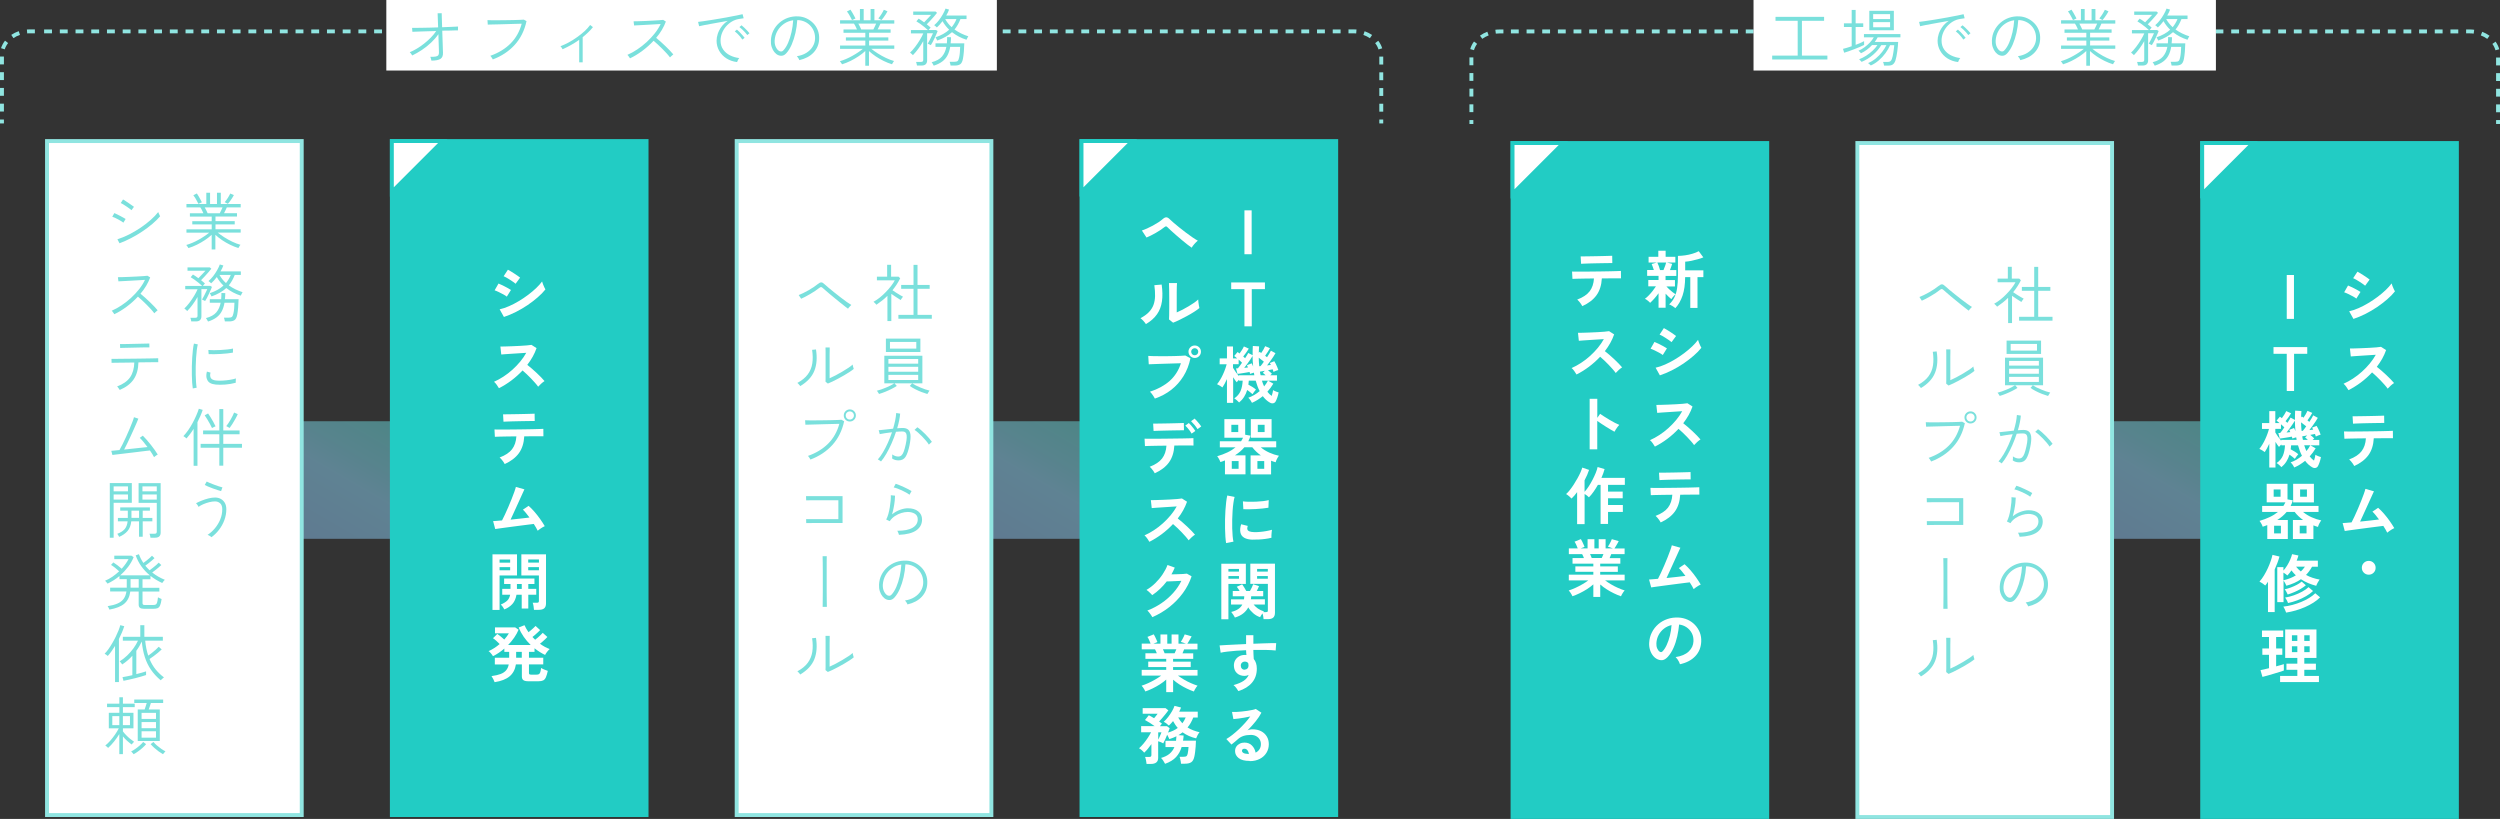 <?xml version="1.0" encoding="UTF-8"?>
<svg xmlns="http://www.w3.org/2000/svg" xmlns:xlink="http://www.w3.org/1999/xlink" viewBox="0 0 638 209">
  <rect x="0" y="0" width="638" height="209" fill="#333333" stroke="none"/>
  <defs>
    <style>
      .cls-1 {
        fill: url(#_名称未設定グラデーション_168-3);
      }

      .cls-1, .cls-2, .cls-3, .cls-4, .cls-5, .cls-6, .cls-7 {
        stroke-width: 0px;
      }

      .cls-1, .cls-4, .cls-7 {
        mix-blend-mode: multiply;
        opacity: .5;
      }

      .cls-2 {
        fill: #7ae0dc;
      }

      .cls-3 {
        fill: #22ccc4;
      }

      .cls-8 {
        isolation: isolate;
      }

      .cls-4 {
        fill: url(#_名称未設定グラデーション_168);
      }

      .cls-5 {
        fill: #fff;
      }

      .cls-6 {
        fill: #90e5e1;
      }

      .cls-7 {
        fill: url(#_名称未設定グラデーション_168-2);
      }
    </style>
    <linearGradient id="_名称未設定グラデーション_168" data-name="名称未設定グラデーション 168" x1="563.5" y1="99.99" x2="537.51" y2="145.01" gradientUnits="userSpaceOnUse">
      <stop offset="0" stop-color="#64dbd6"/>
      <stop offset=".15" stop-color="#6ad9db"/>
      <stop offset=".37" stop-color="#7dd5e8"/>
      <stop offset=".5" stop-color="#8cd3f4"/>
      <stop offset="1" stop-color="#8cbced"/>
    </linearGradient>
    <linearGradient id="_名称未設定グラデーション_168-2" data-name="名称未設定グラデーション 168" x1="101.5" x2="75.51" xlink:href="#_名称未設定グラデーション_168"/>
    <linearGradient id="_名称未設定グラデーション_168-3" data-name="名称未設定グラデーション 168" x1="277.5" x2="251.51" xlink:href="#_名称未設定グラデーション_168"/>
  </defs>
  <g class="cls-8">
    <g id="_レイヤー_2" data-name="レイヤー 2">
      <g id="_レイヤー_1-2" data-name="レイヤー 1">
        <g>
          <g>
            <g>
              <rect class="cls-6" x="637" y="30.64" width="1" height="1"/>
              <path class="cls-6" d="m638,28.65h-1v-2h1v2Zm-262-.03h-1v-2h1v2Zm262-3.96h-1v-2h1v2Zm-262-.03h-1v-2h1v2Zm262-3.96h-1v-2h1v2Zm-262-.03h-1v-2h1v2Zm262-3.96h-1v-2h1v2Zm-262-.03h-1v-2h1v2Zm260.84-3.82c-.16-.57-.42-1.12-.79-1.62l.81-.59c.44.6.76,1.26.95,1.95l-.96.26Zm-260.68-.03l-.96-.27c.19-.69.51-1.34.96-1.94l.8.6c-.37.5-.64,1.05-.8,1.61Zm258.58-2.88c-.49-.36-1.04-.66-1.64-.88l.36-.93c.68.26,1.3.6,1.87,1.01l-.59.81Zm-256.47-.02l-.58-.81c.57-.41,1.2-.74,1.87-1l.35.94c-.6.23-1.15.52-1.64.88Zm253.01-1.32c-.35-.05-.71-.07-1.07-.07h-.86v-1h.86c.4,0,.8.03,1.2.08l-.13.99Zm-249.55,0l-.12-.99c.38-.05.78-.07,1.17-.07h.89v1h-.89c-.35,0-.7.02-1.04.06Zm245.62-.06h-2v-1h2v1Zm-4,0h-2v-1h2v1Zm-3.99,0h-2v-1h2v1Zm-4,0h-2v-1h2v1Zm-3.99,0h-2v-1h2v1Zm-4,0h-2v-1h2v1Zm-4,0h-2v-1h2v1Zm-3.99,0h-2v-1h2v1Zm-4,0h-2v-1h2v1Zm-3.99,0h-2v-1h2v1Zm-4,0h-2v-1h2v1Zm-3.99,0h-2v-1h2v1Zm-4,0h-2v-1h2v1Zm-4,0h-2v-1h2v1Zm-3.99,0h-2v-1h2v1Zm-4,0h-2v-1h2v1Zm-3.99,0h-2v-1h2v1Zm-4,0h-2v-1h2v1Zm-3.99,0h-2v-1h2v1Zm-4,0h-2v-1h2v1Zm-3.99,0h-2v-1h2v1Zm-4,0h-2v-1h2v1Zm-4,0h-2v-1h2v1Zm-3.99,0h-2v-1h2v1Zm-4,0h-2v-1h2v1Zm-3.99,0h-2v-1h2v1Zm-4,0h-2v-1h2v1Zm-3.99,0h-2v-1h2v1Zm-4,0h-2v-1h2v1Zm-4,0h-2v-1h2v1Zm-3.99,0h-2v-1h2v1Zm-4,0h-2v-1h2v1Zm-3.99,0h-2v-1h2v1Zm-4,0h-2v-1h2v1Zm-3.99,0h-2v-1h2v1Zm-4,0h-2v-1h2v1Zm-3.99,0h-2v-1h2v1Zm-4,0h-2v-1h2v1Zm-4,0h-2v-1h2v1Zm-3.99,0h-2v-1h2v1Zm-4,0h-2v-1h2v1Zm-3.99,0h-2v-1h2v1Zm-4,0h-2v-1h2v1Zm-3.99,0h-2v-1h2v1Zm-4,0h-2v-1h2v1Zm-4,0h-2v-1h2v1Zm-3.99,0h-2v-1h2v1Zm-4,0h-2v-1h2v1Zm-3.99,0h-2v-1h2v1Zm-4,0h-2v-1h2v1Zm-3.99,0h-2v-1h2v1Zm-4,0h-2v-1h2v1Zm-3.99,0h-2v-1h2v1Zm-4,0h-2v-1h2v1Zm-4,0h-2v-1h2v1Zm-3.99,0h-2v-1h2v1Zm-4,0h-2v-1h2v1Zm-3.99,0h-2v-1h2v1Zm-4,0h-2v-1h2v1Zm-3.99,0h-2v-1h2v1Zm-4,0h-2v-1h2v1Z"/>
              <rect class="cls-6" x="375" y="30.64" width="1" height="1"/>
            </g>
            <rect class="cls-5" x="447.5" width="118" height="18"/>
            <g>
              <path class="cls-2" d="m452.26,15.18v-.99h6.51V5.31h-5.66v-1.01h12.4v1.01h-5.66v8.88h6.5v.99h-14.08Z"/>
              <path class="cls-2" d="m470.63,13.45l-.3-.98c.28-.06.61-.15,1-.27.39-.12.8-.25,1.22-.4v-4.91h-1.98v-.93h1.98v-3.42h1.01v3.42h1.94v.93h-1.94v4.56c.44-.16.85-.32,1.22-.49.38-.17.69-.32.94-.46v.98c-.29.15-.65.32-1.1.5-.44.19-.91.38-1.41.57s-.97.37-1.43.53c-.46.16-.84.28-1.15.37Zm10.18,3.3c-.02-.15-.06-.32-.1-.5-.05-.19-.1-.33-.15-.44h1.18c.27,0,.48-.05.65-.16.17-.11.3-.3.41-.58.07-.19.15-.45.22-.77s.13-.66.18-1.02.1-.7.14-1.02c.04-.31.06-.56.07-.73h-1.06c-.29.68-.68,1.36-1.18,2.04-.5.68-1.06,1.29-1.7,1.84s-1.31.98-2.04,1.3c-.02-.02-.08-.08-.18-.17-.1-.09-.21-.18-.31-.28-.11-.1-.18-.15-.22-.16.7-.28,1.36-.67,1.98-1.18.61-.51,1.15-1.06,1.62-1.67.47-.61.83-1.18,1.09-1.73h-1.31c-.52.89-1.22,1.71-2.1,2.47-.88.76-1.85,1.36-2.92,1.8-.02-.03-.08-.1-.17-.19-.09-.1-.18-.19-.27-.29-.09-.1-.16-.15-.2-.18.61-.22,1.21-.53,1.82-.92.6-.39,1.15-.82,1.66-1.3.5-.47.9-.94,1.2-1.4h-1.38c-.39.43-.83.82-1.31,1.18-.48.36-.98.66-1.5.9-.02-.03-.08-.1-.17-.19-.09-.1-.18-.19-.27-.28-.09-.09-.16-.15-.2-.17.5-.21,1.01-.51,1.52-.88.51-.37.98-.78,1.4-1.23.42-.45.75-.89.98-1.31h-2.51v-.83h9.31v.83h-5.81c-.2.39-.45.79-.75,1.18h5.98c-.01.28-.03.63-.07,1.05-.04.42-.09.86-.15,1.33-.06.46-.14.91-.22,1.33-.08.42-.17.77-.26,1.05-.17.46-.39.78-.66.98-.27.19-.63.29-1.1.29h-1.12Zm-3.76-9.02V2.76h6.26v4.96h-6.26Zm.98-2.86h4.32v-1.26h-4.32v1.26Zm0,2.08h4.32v-1.31h-4.32v1.31Z"/>
              <path class="cls-2" d="m499.72,15.84c-1.02-.12-1.93-.43-2.72-.93-.79-.5-1.41-1.15-1.86-1.94-.45-.79-.67-1.65-.67-2.59,0-.54.1-1.12.3-1.74.2-.61.51-1.21.94-1.8.42-.59.96-1.09,1.62-1.52-.68.12-1.39.24-2.12.38s-1.43.26-2.11.38c-.68.12-1.29.24-1.82.34-.54.11-.96.2-1.26.27l-.27-1.1c.35-.04.82-.11,1.42-.19.59-.09,1.26-.18,1.99-.3.74-.11,1.5-.24,2.28-.38.78-.14,1.54-.27,2.27-.41s1.39-.26,1.98-.38c.59-.12,1.06-.23,1.42-.31l.27,1.04c-.14.02-.31.05-.52.08s-.45.07-.71.11c-.64.11-1.24.33-1.81.67s-1.06.77-1.49,1.27c-.43.51-.76,1.07-1,1.68-.24.61-.36,1.25-.36,1.9,0,.87.22,1.63.66,2.26.44.63,1.02,1.13,1.74,1.49.73.36,1.52.6,2.38.7-.12.13-.23.29-.34.5-.11.2-.18.37-.22.51Zm1.33-5.74c-.14-.22-.32-.47-.55-.74-.23-.27-.47-.52-.71-.77-.25-.25-.47-.44-.67-.59l.54-.45c.18.14.4.34.66.61s.51.54.75.81.43.5.56.68l-.58.45Zm1.26-1.15c-.15-.21-.34-.45-.58-.71-.24-.26-.48-.51-.74-.75s-.49-.43-.69-.58l.54-.46c.18.14.41.34.67.59.27.26.52.51.78.78.25.26.45.48.58.66l-.58.48Z"/>
              <path class="cls-2" d="m515.57,15.31c-.04-.14-.13-.31-.26-.51-.13-.2-.25-.36-.35-.46.93-.14,1.73-.42,2.42-.85.68-.43,1.22-.95,1.6-1.57.38-.62.59-1.28.62-1.98.03-.66-.06-1.28-.26-1.85-.21-.57-.51-1.07-.91-1.5-.4-.43-.87-.78-1.41-1.03s-1.12-.4-1.74-.43h-.22c-.06,1.09-.22,2.17-.46,3.25-.25,1.08-.56,2.07-.95,2.97-.39.9-.85,1.65-1.38,2.23-.31.34-.63.55-.98.62-.34.07-.7.03-1.07-.12-.36-.15-.69-.41-.99-.77-.3-.36-.53-.8-.7-1.32-.17-.52-.23-1.08-.2-1.69.04-.91.25-1.74.63-2.5.38-.76.89-1.42,1.53-1.98.64-.56,1.37-.99,2.2-1.28s1.71-.41,2.65-.36c.71.03,1.4.2,2.05.5s1.23.7,1.74,1.22c.51.51.9,1.12,1.17,1.82.27.7.39,1.47.34,2.31-.06,1.31-.54,2.44-1.42,3.38-.88.94-2.09,1.58-3.64,1.94Zm-5.06-2.26c.14.06.3.09.48.09.18,0,.36-.1.54-.3.45-.48.85-1.12,1.2-1.93.35-.81.64-1.7.86-2.7.22-.99.37-2.01.43-3.04-.89.13-1.67.43-2.37.92s-1.25,1.09-1.66,1.82c-.41.73-.64,1.53-.7,2.41-.03.67.08,1.25.33,1.74.25.49.54.81.87.98Z"/>
              <path class="cls-2" d="m532.42,16.78v-3.76c-.49.46-1.06.91-1.71,1.34s-1.34.83-2.06,1.19c-.73.36-1.45.64-2.16.86-.01-.04-.06-.12-.14-.23-.08-.11-.16-.23-.24-.34-.08-.12-.14-.19-.18-.22.5-.14,1.02-.33,1.57-.56s1.08-.5,1.6-.79c.52-.29,1.02-.59,1.48-.9.46-.31.87-.61,1.21-.9h-5.81v-.85h6.45v-1.25h-4.96v-.82h4.96v-1.18h-5.57v-.85h3.44c-.11-.25-.23-.5-.36-.78-.13-.27-.27-.51-.42-.71h-3.54v-.86h5.07v-2.88h.96v2.88h1.76v-2.88h.98v2.88h5.07v.86h-3.54c-.1.23-.21.48-.34.74-.13.26-.25.51-.37.74h3.31v.85h-5.49v1.18h4.91v.82h-4.91v1.25h6.43v.85h-5.86c.46.37,1.01.77,1.66,1.18.65.42,1.34.8,2.06,1.14.73.35,1.42.61,2.08.79-.03.03-.09.11-.17.23s-.15.24-.22.36c-.06.12-.11.2-.13.24-.7-.21-1.42-.5-2.14-.85-.72-.35-1.4-.75-2.04-1.18-.64-.44-1.21-.89-1.7-1.34v3.74h-.98Zm-3.39-11.66c-.09-.17-.2-.39-.34-.66s-.3-.55-.46-.83-.33-.52-.49-.71l.9-.45c.14.19.29.43.46.73.17.29.33.58.48.86s.26.5.34.66l-.88.4Zm2.35,2.4h3.1c.12-.22.24-.47.37-.74.13-.27.24-.52.34-.75h-4.54c.14.25.27.5.41.78s.24.51.33.71Zm5.17-2.4l-.8-.43c.25-.28.5-.63.78-1.06.27-.43.48-.81.63-1.14l.93.4c-.13.25-.29.51-.47.8-.19.29-.37.56-.56.81-.19.25-.35.46-.5.62Z"/>
              <path class="cls-2" d="m545.62,16.76c-.02-.14-.06-.31-.1-.5-.05-.2-.09-.35-.14-.46h1.23c.21,0,.37-.04.46-.12.1-.08.14-.22.14-.42v-4.77c-.36.66-.78,1.3-1.24,1.93-.46.62-.93,1.18-1.4,1.66-.03-.04-.1-.11-.2-.21-.1-.1-.2-.19-.3-.27-.1-.09-.18-.14-.23-.16.43-.41.86-.9,1.3-1.47.44-.58.84-1.17,1.21-1.78.37-.61.66-1.16.87-1.66h-3.15v-.85h4.34c-.25-.23-.54-.49-.9-.78-.35-.28-.71-.55-1.07-.82-.36-.26-.69-.47-.98-.63l.58-.69c.2.12.42.26.66.42.24.17.48.34.73.52.18-.19.38-.41.61-.64.22-.23.44-.46.66-.69.21-.22.39-.42.53-.58h-4.58v-.85h5.7l.38.34c-.18.23-.43.53-.74.9-.31.36-.64.73-.98,1.09s-.64.68-.9.94c.19.15.37.3.54.44s.32.27.45.39c-.03.04-.11.13-.23.27-.12.14-.22.26-.3.35h1.9l.42.26c-.07.2-.18.46-.32.78s-.29.66-.46,1.02c-.17.36-.34.7-.5,1.02-.17.32-.32.58-.46.78-.04-.02-.12-.06-.23-.11-.11-.05-.22-.11-.34-.16-.11-.05-.19-.09-.23-.1.16-.25.33-.54.5-.89.18-.35.34-.69.5-1.02.16-.33.28-.58.35-.75h-1.5v6.96c0,.38-.12.69-.34.93-.23.23-.59.35-1.08.35h-1.15Zm4.27,0c-.02-.05-.07-.14-.14-.26s-.14-.25-.22-.38c-.07-.13-.13-.21-.18-.24,1.21-.31,2.09-.8,2.65-1.46.56-.67.93-1.49,1.11-2.46h-2.77v-.9h2.9c.02-.26.04-.52.05-.78s.02-.54.02-.82l.99.05c-.01.53-.04,1.05-.1,1.55h3.49c-.01.68-.05,1.38-.11,2.1-.06.71-.14,1.34-.24,1.87-.14.69-.37,1.15-.7,1.37-.33.22-.79.33-1.38.33h-1.07c-.01-.13-.04-.29-.1-.5-.05-.2-.1-.36-.14-.46h1.18c.41,0,.69-.07.85-.2.16-.13.29-.42.38-.86.08-.34.15-.75.19-1.24s.07-.99.08-1.51h-2.54c-.13.79-.35,1.49-.66,2.11-.31.62-.75,1.15-1.32,1.59-.57.44-1.31.81-2.22,1.1Zm.9-6.4c-.03-.07-.1-.21-.21-.42s-.19-.34-.24-.42c1.45-.48,2.61-1.13,3.49-1.94-.66-.63-1.23-1.35-1.7-2.18-.23.31-.47.6-.71.87s-.48.51-.73.73c-.08-.09-.19-.19-.34-.31-.15-.12-.27-.21-.35-.26.41-.33.8-.74,1.18-1.23.38-.49.72-1,1.02-1.53s.54-1.02.7-1.48l.9.26c-.09.23-.19.48-.31.74-.12.26-.26.51-.41.77h5.18v.9h-1.55c-.41,1.05-.91,1.94-1.52,2.67.52.37,1.08.71,1.68,1,.6.29,1.21.54,1.84.74-.03.04-.08.13-.15.25-.07.12-.13.25-.19.37s-.1.21-.12.26c-1.35-.43-2.59-1.07-3.7-1.94-.92.85-2.17,1.57-3.76,2.14Zm3.68-3.42c.25-.31.47-.63.68-.98.21-.34.39-.71.54-1.1h-2.88c.43.78.98,1.47,1.66,2.08Z"/>
            </g>
          </g>
          <g>
            <rect class="cls-4" x="524.5" y="107.5" width="52" height="30"/>
            <g>
              <g>
                <rect class="cls-3" x="386" y="36.5" width="65" height="172"/>
                <path class="cls-3" d="m451.5,209h-66V36h66v173Zm-65-1h64V37h-64v171Z"/>
              </g>
              <g>
                <path class="cls-5" d="m423.26,78.52v-3.68c-.33.47-.69.93-1.09,1.37s-.75.8-1.06,1.08c-.14-.17-.34-.37-.62-.58-.27-.22-.51-.37-.71-.46.3-.2.62-.49.97-.85.35-.36.69-.75,1.02-1.17.33-.42.6-.8.82-1.15h-1.95v-1.62h2.62v-1.06h-2.91v-1.49h1.71c-.08-.28-.18-.55-.28-.82-.1-.27-.19-.51-.28-.71l1.3-.38h-2.08v-1.47h2.48v-1.54h1.87v1.54h2.48v1.47h-2.14l1.33.34c-.07.23-.16.49-.26.77s-.21.55-.31.82h1.63v1.49h-2.75v1.06h2.4v1.62h-2.19c.18.21.41.45.69.7s.56.5.86.73c.29.23.56.41.81.55-.11.09-.23.21-.38.36-.15.15-.29.31-.42.48-.13.17-.23.31-.3.42-.19-.15-.42-.35-.69-.61s-.52-.52-.77-.78v3.58h-1.78Zm.38-9.6h.88c.14-.32.27-.67.41-1.05.13-.38.23-.67.28-.87h-2.26c.12.22.24.52.37.88.13.36.23.71.32,1.04Zm3.92,9.73c-.19-.17-.45-.36-.78-.56-.33-.2-.6-.34-.82-.42.57-.51,1.01-1.1,1.34-1.78.33-.67.57-1.46.7-2.37.14-.91.21-1.97.21-3.18v-5.04c.57,0,1.18-.05,1.83-.14s1.29-.23,1.9-.42c.61-.18,1.14-.39,1.58-.64l1.17,1.58c-.37.16-.83.32-1.38.47-.54.15-1.1.29-1.67.41-.57.12-1.1.19-1.58.22v2.21h4.64v1.73h-1.5v7.87h-1.84v-7.87h-1.31c-.01,1.86-.23,3.42-.66,4.7-.43,1.28-1.04,2.35-1.84,3.22Z"/>
                <path class="cls-5" d="m424.35,90.61c-.2-.17-.5-.36-.88-.57s-.78-.41-1.19-.61c-.41-.2-.76-.34-1.05-.44l.99-1.73c.31.12.67.28,1.08.48.41.2.81.41,1.19.62s.69.39.91.54l-1.06,1.7Zm-.75,5.18l-1.09-1.95c.77-.17,1.57-.44,2.41-.81.84-.37,1.67-.8,2.5-1.3.83-.5,1.63-1.03,2.38-1.6.76-.57,1.44-1.15,2.05-1.73.61-.58,1.1-1.14,1.49-1.67.04.18.11.41.22.67s.21.53.33.78c.12.25.22.45.3.58-.53.67-1.19,1.35-1.98,2.03s-1.65,1.34-2.58,1.98c-.94.63-1.92,1.21-2.95,1.73-1.03.52-2.06.95-3.08,1.29Zm2.98-8.48c-.14-.13-.34-.28-.6-.46-.26-.18-.55-.37-.86-.57-.31-.2-.61-.38-.89-.54-.28-.16-.51-.28-.7-.35l1.09-1.66c.21.11.47.25.76.43.29.18.59.37.9.57.3.2.59.39.85.57.26.18.46.33.6.45l-1.15,1.57Z"/>
                <path class="cls-5" d="m422.32,113.96c-.14-.23-.32-.52-.55-.85-.23-.33-.46-.59-.7-.78.8-.35,1.6-.79,2.4-1.31.8-.52,1.57-1.11,2.3-1.77s1.4-1.35,2-2.08c.6-.73,1.11-1.47,1.53-2.23-.52.03-1.1.07-1.72.11-.62.04-1.24.08-1.86.12-.61.04-1.17.07-1.66.11-.5.04-.88.07-1.14.09l-.22-2.03c.27,0,.67,0,1.2-.02.53-.01,1.13-.03,1.79-.06.66-.03,1.32-.06,1.98-.09.66-.03,1.25-.07,1.78-.12.53-.05.92-.09,1.18-.14l1.3.83c-.26.75-.59,1.48-.99,2.2-.41.72-.86,1.41-1.38,2.07.37.29.77.61,1.19.98.42.36.83.74,1.24,1.12s.78.75,1.12,1.1c.34.35.62.67.85.94-.27.17-.55.39-.85.66-.3.27-.56.53-.78.78-.2-.29-.46-.62-.78-.98-.32-.37-.66-.74-1.03-1.12-.37-.38-.74-.75-1.11-1.1-.37-.36-.73-.67-1.06-.95-.89.95-1.85,1.81-2.88,2.58-1.03.77-2.07,1.41-3.12,1.94Z"/>
                <path class="cls-5" d="m423.79,133.3c-.08-.16-.19-.35-.34-.56-.15-.21-.31-.42-.48-.62-.17-.2-.33-.35-.46-.47,1.45-.54,2.5-1.25,3.16-2.1.66-.86,1.03-1.95,1.11-3.29-.84.01-1.65.02-2.42.03-.77.01-1.43.02-1.98.04-.54.02-.91.03-1.09.04l-.1-1.87c.13.01.43.02.91.02s1.07,0,1.78,0c.7,0,1.47-.01,2.3-.02.83-.01,1.65-.02,2.47-.03.82-.01,1.59-.02,2.3-.04.71-.02,1.31-.03,1.79-.05.49-.02.79-.03.92-.04l.02,1.89h-2.37c-.61,0-1.27,0-1.98.02h-.54c-.1,1.74-.55,3.17-1.37,4.3-.82,1.13-2.02,2.05-3.62,2.78Zm-.3-10.78l-.11-1.89h.8c.41,0,.89,0,1.46-.02.57-.01,1.16-.02,1.78-.03.62-.01,1.21-.02,1.78-.04.57-.02,1.05-.03,1.45-.04.4-.01.66-.02.78-.03l.03,1.87c-.14-.01-.41-.01-.81,0-.4,0-.88.01-1.42.02-.55.01-1.13.02-1.73.03-.6.01-1.18.02-1.74.04-.55.02-1.03.03-1.43.05-.4.02-.67.03-.82.04Z"/>
                <path class="cls-5" d="m432.22,150.34c-.11-.23-.25-.5-.42-.79s-.36-.61-.58-.94c-.28.03-.68.08-1.22.15-.53.07-1.14.15-1.81.23-.67.09-1.36.18-2.07.27-.71.1-1.39.19-2.03.27-.65.09-1.21.16-1.69.23-.48.07-.82.12-1.02.15l-.54-2.02c.17,0,.46-.02.86-.06.41-.04.88-.08,1.42-.12.21-.41.46-.91.74-1.5s.56-1.24.86-1.92c.29-.68.57-1.36.84-2.03.27-.67.5-1.28.69-1.82.19-.54.33-.97.4-1.28l2.18.62c-.11.22-.26.56-.46,1-.2.44-.43.95-.69,1.52-.26.57-.53,1.17-.81,1.78s-.56,1.22-.83,1.82-.52,1.13-.74,1.61c.87-.09,1.74-.18,2.61-.28.86-.1,1.6-.19,2.21-.26-.31-.42-.61-.8-.9-1.16-.29-.36-.55-.64-.78-.84l1.46-.98c.49.43.99.93,1.5,1.52.51.59.99,1.2,1.44,1.84.45.64.85,1.25,1.18,1.82-.18.07-.38.18-.61.32-.22.14-.44.28-.65.43-.21.15-.38.28-.52.4Z"/>
                <path class="cls-5" d="m428.73,169.52c-.04-.17-.12-.37-.24-.61-.12-.23-.25-.46-.41-.68-.16-.22-.31-.4-.46-.54,1.46-.22,2.57-.7,3.34-1.43.76-.73,1.17-1.59,1.21-2.58.04-.79-.1-1.49-.43-2.11-.33-.62-.78-1.12-1.35-1.5-.57-.38-1.2-.61-1.88-.69-.09.99-.25,2.01-.48,3.04-.23,1.03-.55,2.01-.95,2.91-.4.91-.89,1.67-1.46,2.3-.44.47-.86.74-1.27.82-.41.07-.85.02-1.3-.18-.45-.19-.84-.5-1.18-.91-.34-.42-.6-.91-.78-1.48-.18-.57-.26-1.18-.22-1.83.05-.97.28-1.86.69-2.66.41-.81.95-1.5,1.63-2.09.68-.59,1.47-1.03,2.35-1.33.89-.3,1.83-.42,2.83-.37.81.04,1.57.22,2.29.54.71.32,1.34.76,1.88,1.32.54.56.95,1.21,1.25,1.94.29.74.41,1.54.36,2.42-.08,1.46-.59,2.69-1.54,3.67-.95.99-2.23,1.66-3.86,2.02Zm-5.2-3.23c.12.09.24.13.37.13s.26-.06.38-.19c.38-.38.74-.93,1.06-1.63.33-.7.6-1.5.82-2.38.22-.89.36-1.79.42-2.7-.74.17-1.39.48-1.96.93-.57.45-1.02.99-1.35,1.62-.33.63-.52,1.33-.56,2.09-.02.5.04.94.2,1.3.15.37.36.65.62.84Z"/>
                <path class="cls-5" d="m403.79,78.1c-.08-.16-.19-.35-.34-.56s-.31-.42-.48-.62c-.17-.2-.33-.35-.46-.47,1.45-.54,2.5-1.25,3.16-2.1.66-.86,1.03-1.95,1.11-3.29-.84.01-1.65.02-2.42.03-.77.01-1.43.02-1.98.04-.54.02-.91.03-1.09.04l-.1-1.87c.13.01.43.02.91.02s1.07,0,1.78,0,1.47-.01,2.3-.02,1.65-.02,2.47-.03c.82-.01,1.59-.02,2.3-.04.71-.02,1.31-.03,1.79-.05.49-.02.79-.03.92-.04l.02,1.89h-2.37c-.61,0-1.27,0-1.98.02h-.54c-.1,1.74-.55,3.17-1.37,4.3-.82,1.13-2.02,2.05-3.62,2.78Zm-.3-10.78l-.11-1.89h.8c.41,0,.89,0,1.46-.02s1.16-.02,1.78-.03c.62-.01,1.21-.02,1.78-.04.57-.02,1.05-.03,1.45-.04.4-.01.66-.02.78-.03l.03,1.87c-.14-.01-.41-.01-.81,0-.4,0-.88.01-1.42.02-.55.01-1.13.02-1.73.03-.6.01-1.18.02-1.74.04-.55.02-1.03.03-1.43.05-.4.02-.67.03-.82.04Z"/>
                <path class="cls-5" d="m402.32,95.56c-.14-.23-.32-.52-.55-.85-.23-.33-.46-.59-.7-.78.8-.35,1.6-.79,2.4-1.31s1.57-1.11,2.3-1.77,1.4-1.35,2-2.08,1.11-1.47,1.53-2.23c-.52.03-1.1.07-1.72.11-.62.04-1.24.08-1.86.12s-1.17.07-1.66.11c-.5.04-.88.07-1.14.09l-.22-2.03c.27,0,.67,0,1.2-.02.53-.01,1.13-.03,1.79-.06.66-.03,1.32-.06,1.98-.09.66-.03,1.25-.07,1.78-.12.53-.05.92-.09,1.18-.14l1.3.83c-.26.75-.59,1.48-.99,2.2-.41.72-.86,1.41-1.38,2.07.37.29.77.61,1.19.98.42.36.83.74,1.24,1.12s.78.75,1.12,1.1c.34.35.62.67.85.94-.27.17-.55.39-.85.66-.3.27-.56.53-.78.78-.2-.29-.46-.62-.78-.98-.32-.37-.66-.74-1.03-1.12-.37-.38-.74-.75-1.11-1.1-.37-.36-.73-.67-1.06-.95-.89.95-1.85,1.81-2.88,2.58-1.03.77-2.07,1.41-3.12,1.94Z"/>
                <path class="cls-5" d="m405.68,114.68v-12.9h1.95v4.85l.72-1.02c.26.18.59.41,1.02.68s.87.55,1.35.83c.48.28.94.54,1.39.78.45.23.83.41,1.14.53-.13.12-.27.29-.44.5-.17.22-.32.44-.46.67-.14.23-.25.42-.34.58-.26-.14-.57-.32-.95-.54-.38-.22-.78-.46-1.2-.73s-.83-.53-1.22-.79c-.39-.26-.73-.5-1.02-.71v7.26h-1.95Z"/>
                <path class="cls-5" d="m402.48,133.75v-8.16c-.23.32-.47.62-.71.9s-.48.52-.71.74c-.17-.19-.39-.4-.66-.62-.27-.22-.51-.4-.74-.53.3-.25.62-.58.95-1.01.34-.43.67-.9,1.01-1.42.34-.52.65-1.04.95-1.58.3-.53.55-1.04.77-1.52.21-.48.36-.89.45-1.22l1.74.59c-.27.84-.65,1.73-1.15,2.66v2.93c.35-.37.7-.83,1.06-1.38.35-.55.69-1.13,1-1.73.31-.6.58-1.19.81-1.75.22-.57.38-1.06.46-1.47l1.78.53c-.1.36-.21.73-.35,1.11-.14.38-.29.76-.46,1.14h5.98v1.78h-4.29v1.71h3.74v1.71h-3.74v1.71h3.78v1.78h-3.78v3.06h-1.9v-9.97h-.69c-.35.62-.72,1.21-1.11,1.76s-.78,1.03-1.18,1.42c-.12-.14-.28-.29-.48-.44-.2-.15-.41-.3-.62-.42v7.7h-1.9Z"/>
                <path class="cls-5" d="m406.62,152.31v-3.18c-.48.43-1.02.83-1.62,1.22-.6.38-1.22.73-1.86,1.04s-1.25.57-1.85.77c-.05-.13-.13-.29-.24-.47-.11-.19-.22-.37-.35-.56s-.25-.33-.37-.44c.52-.16,1.08-.38,1.68-.65.6-.27,1.19-.58,1.77-.91s1.1-.67,1.56-1.02h-4.98v-1.46h6.26v-.72h-4.59v-1.39h4.59v-.7h-5.31v-1.42h2.91c-.07-.18-.15-.36-.22-.54-.08-.18-.16-.33-.24-.47h-3.39v-1.46h2.27c-.11-.28-.23-.58-.38-.91s-.29-.6-.44-.8l1.62-.66c.11.16.22.37.34.62.12.25.24.5.34.74.11.24.19.44.26.6l-1.01.42h1.78v-2.35h1.74v2.35h1.1v-2.35h1.76v2.35h1.89l-1.3-.45c.11-.15.23-.34.36-.58.13-.24.26-.49.38-.74.12-.25.21-.45.26-.6l1.76.51c-.1.18-.21.39-.35.64-.14.25-.27.48-.41.7-.13.22-.24.39-.33.52h2.59v1.46h-3.41c-.14.36-.28.7-.42,1.01h2.74v1.42h-5.14v.7h4.5v1.39h-4.5v.72h6.24v1.46h-4.99c.46.34.98.68,1.55,1.02s1.16.64,1.76.9c.6.27,1.16.48,1.68.64-.11.11-.22.25-.35.44-.13.19-.25.38-.35.57s-.19.35-.24.48c-.59-.2-1.19-.46-1.82-.76s-1.24-.65-1.84-1.03c-.6-.38-1.14-.79-1.63-1.22v3.17h-1.78Zm-.4-9.9h2.54c.07-.15.15-.31.22-.49s.15-.35.22-.52h-3.42c.08.17.17.35.24.53s.14.34.19.48Z"/>
              </g>
              <g>
                <polygon class="cls-5" points="386 49.5 386 36.5 399 36.5 386 49.5"/>
                <path class="cls-3" d="m385.5,50.71v-14.71h14.71l-14.71,14.71Zm1-13.71v11.29l11.29-11.29h-11.29Z"/>
              </g>
            </g>
            <g>
              <g>
                <rect class="cls-3" x="562" y="36.5" width="65" height="172"/>
                <path class="cls-3" d="m627.5,209h-66V36h66v173Zm-65-1h64V37h-64v171Z"/>
              </g>
              <g>
                <path class="cls-5" d="m601.35,76.21c-.2-.17-.5-.36-.88-.57s-.78-.41-1.19-.61c-.41-.2-.76-.34-1.05-.44l.99-1.73c.31.12.67.28,1.08.48s.81.41,1.19.62.69.39.91.54l-1.06,1.7Zm-.75,5.18l-1.09-1.95c.77-.17,1.57-.44,2.41-.81.84-.37,1.67-.8,2.5-1.3.83-.5,1.63-1.03,2.38-1.6.76-.57,1.44-1.15,2.05-1.73.61-.58,1.1-1.14,1.49-1.67.04.18.11.41.22.67.1.27.21.53.33.78.12.25.22.45.3.58-.53.67-1.19,1.35-1.98,2.03-.78.68-1.65,1.34-2.58,1.98-.94.63-1.92,1.21-2.95,1.73-1.03.52-2.06.95-3.08,1.29Zm2.98-8.48c-.14-.13-.34-.28-.6-.46s-.55-.37-.86-.57c-.31-.2-.61-.38-.89-.54-.28-.16-.52-.28-.7-.35l1.09-1.66c.21.11.47.25.76.43.29.18.59.37.9.57.3.2.59.39.85.57.26.18.46.33.6.45l-1.15,1.57Z"/>
                <path class="cls-5" d="m599.32,99.56c-.14-.23-.32-.52-.55-.85-.23-.33-.46-.59-.7-.78.8-.35,1.6-.79,2.4-1.31s1.56-1.11,2.3-1.77c.73-.66,1.4-1.35,2-2.08.6-.73,1.11-1.47,1.53-2.23-.52.03-1.1.07-1.72.11-.62.04-1.24.08-1.86.12-.61.04-1.17.07-1.66.11-.5.04-.88.07-1.14.09l-.22-2.03c.27,0,.67,0,1.2-.02.53-.01,1.13-.03,1.79-.06.66-.03,1.32-.06,1.98-.09.66-.03,1.25-.07,1.78-.12.53-.05.92-.09,1.18-.14l1.3.83c-.26.75-.59,1.48-.99,2.2-.41.72-.86,1.41-1.38,2.07.37.29.77.61,1.19.98.42.36.83.74,1.24,1.12.4.38.78.75,1.12,1.1.34.35.62.67.85.94-.27.17-.55.39-.85.66-.3.27-.56.53-.78.78-.2-.29-.46-.62-.78-.98-.32-.37-.66-.74-1.03-1.12-.37-.38-.74-.75-1.11-1.1-.37-.36-.73-.67-1.06-.95-.89.95-1.85,1.81-2.88,2.58-1.04.77-2.08,1.41-3.12,1.94Z"/>
                <path class="cls-5" d="m600.79,118.9c-.07-.16-.19-.35-.34-.56-.15-.21-.31-.42-.48-.62-.17-.2-.33-.35-.46-.47,1.45-.54,2.5-1.25,3.16-2.1.66-.86,1.03-1.95,1.11-3.29-.84.01-1.65.02-2.42.03-.77.01-1.43.02-1.98.04-.54.02-.91.03-1.09.04l-.1-1.87c.13.01.43.02.91.02s1.07,0,1.78,0c.7,0,1.47-.01,2.3-.02.83-.01,1.65-.02,2.47-.03.82-.01,1.59-.02,2.3-.04.71-.02,1.31-.03,1.79-.05.49-.02.79-.03.92-.04l.02,1.89h-2.37c-.61,0-1.27,0-1.98.02h-.54c-.1,1.74-.55,3.17-1.37,4.3-.82,1.13-2.02,2.05-3.62,2.78Zm-.3-10.78l-.11-1.89h.8c.4,0,.89,0,1.46-.02.57-.01,1.16-.02,1.78-.03.62-.01,1.21-.02,1.78-.04s1.05-.03,1.45-.04c.4-.01.66-.02.78-.03l.03,1.87c-.14-.01-.41-.01-.81,0-.4,0-.87.01-1.42.02s-1.12.02-1.73.03c-.6.01-1.18.02-1.74.04-.55.02-1.03.03-1.43.05-.4.02-.67.03-.82.04Z"/>
                <path class="cls-5" d="m609.22,135.94c-.11-.23-.25-.5-.42-.79s-.36-.61-.58-.94c-.28.03-.68.08-1.22.15-.53.07-1.14.15-1.81.23s-1.36.18-2.07.27c-.71.1-1.39.19-2.03.27-.65.09-1.21.16-1.69.23-.48.07-.82.12-1.02.15l-.54-2.02c.17,0,.46-.02.86-.06s.88-.08,1.42-.12c.21-.41.46-.91.74-1.5s.56-1.24.86-1.92c.29-.68.57-1.36.84-2.03.27-.67.5-1.28.69-1.82.19-.54.33-.97.4-1.28l2.18.62c-.11.22-.26.56-.46,1-.2.44-.43.95-.69,1.52-.26.57-.53,1.17-.81,1.78-.28.62-.56,1.22-.83,1.82-.27.59-.52,1.13-.74,1.61.88-.09,1.74-.18,2.61-.28.86-.1,1.6-.19,2.21-.26-.31-.42-.61-.8-.9-1.16s-.55-.64-.78-.84l1.46-.98c.49.43.99.93,1.5,1.52.51.59.99,1.2,1.44,1.84.45.64.85,1.25,1.18,1.82-.18.07-.38.18-.61.32s-.44.28-.65.43c-.21.15-.38.28-.52.4Z"/>
                <path class="cls-5" d="m604.5,146.66c-.49,0-.91-.17-1.25-.51-.34-.34-.51-.76-.51-1.25s.17-.91.51-1.25c.34-.34.76-.51,1.25-.51s.91.17,1.25.51c.34.34.51.76.51,1.25s-.17.91-.51,1.25c-.34.34-.76.51-1.25.51Z"/>
                <path class="cls-5" d="m583.58,81.38v-11.2h1.84v11.2h-1.84Z"/>
                <path class="cls-5" d="m583.58,99.78v-9.49h-3.38v-1.71h8.61v1.71h-3.36v9.49h-1.87Z"/>
                <path class="cls-5" d="m579.12,119.3v-6.06c-.19.42-.39.81-.58,1.17s-.39.68-.57.96c-.19-.15-.42-.3-.69-.46-.27-.15-.5-.27-.69-.36.26-.31.51-.67.77-1.1.26-.42.5-.87.72-1.35.22-.48.42-.95.58-1.41.17-.46.29-.87.38-1.23h-1.78v-1.5h1.86v-3.04h1.54v3.04h1.07c-.15-.13-.29-.25-.42-.35-.13-.11-.25-.19-.34-.26l.86-1.02c.07.05.15.11.24.18.08.07.17.14.26.2.19-.26.4-.56.62-.9.22-.35.38-.65.49-.9l1.25.56c-.15.27-.36.59-.64.98-.28.39-.54.73-.78,1.03.09.07.17.15.25.22.08.07.16.14.23.21.18-.29.34-.55.49-.78s.25-.42.31-.56l1.12.59c-.01-.75,0-1.54.05-2.37l1.6.1c-.02.28-.04.55-.05.82s-.02.55-.03.82l.19-.24c.06.04.13.09.21.14s.15.1.22.15c.18-.26.37-.55.56-.87.19-.33.34-.62.45-.87l1.22.53c-.13.23-.31.54-.54.9-.23.37-.46.71-.69,1.02.09.06.17.13.25.19s.16.12.23.18c.22-.34.43-.66.61-.97.18-.3.31-.54.38-.7l1.17.64c-.12.22-.3.52-.54.89-.25.37-.51.75-.79,1.14-.28.39-.56.76-.82,1.09.17-.02.34-.04.5-.06.17-.02.32-.04.47-.06-.1-.2-.19-.37-.27-.5l1.15-.45c.12.17.25.4.38.68.14.28.27.57.38.85.12.28.2.52.26.71-.16.03-.36.1-.61.2-.25.1-.45.19-.62.28-.02-.09-.05-.18-.09-.3-.04-.11-.08-.23-.12-.36-.15.03-.33.07-.54.11s-.43.09-.66.13c.17.14.35.29.53.44.18.15.34.31.48.46l-.42.38h1.71v1.38h-2.27l1.34.77c-.22.37-.46.73-.72,1.08-.26.35-.52.67-.8.98.33.44.7.79,1.1,1.07.08-.25.16-.5.22-.76.06-.26.11-.5.14-.73.1.07.23.15.41.23.18.08.36.15.54.22s.34.11.46.14c-.07.42-.18.83-.32,1.25s-.28.76-.43,1.04c-.14.26-.35.42-.62.48s-.56.01-.85-.16c-.66-.37-1.27-.92-1.82-1.65-.41.33-.84.64-1.3.93-.46.29-.95.54-1.46.77-.08-.17-.2-.39-.38-.65-.18-.26-.37-.48-.56-.65.52-.18,1.03-.42,1.52-.7.49-.29.95-.62,1.38-.99-.4-.76-.73-1.65-1.01-2.67h-1.76c-.01.17-.03.34-.05.51-.02.17-.04.34-.06.51.34.17.69.37,1.04.59.35.22.65.44.9.66-.14.15-.3.35-.48.6-.18.25-.31.45-.4.58-.18-.16-.39-.34-.63-.53-.24-.19-.48-.37-.73-.54-.19.64-.46,1.23-.8,1.77-.34.54-.76,1.01-1.26,1.42-.14-.16-.33-.35-.58-.56-.25-.21-.46-.37-.66-.48.76-.52,1.29-1.15,1.61-1.89.31-.74.49-1.62.54-2.64h-.93v-.22c-.12.11-.23.22-.34.34-.11.12-.2.21-.26.29-.26-.29-.55-.71-.9-1.28v6.54h-1.54Zm3.04-6.78v-.26h3.94c-.01-.11-.03-.22-.05-.33-.02-.11-.04-.22-.06-.33-.16.04-.33.09-.5.15-.18.06-.33.11-.47.17-.01-.06-.03-.14-.06-.22-.03-.09-.05-.18-.07-.27-.21.04-.47.09-.77.14-.3.05-.6.1-.91.15-.31.05-.59.09-.85.13s-.44.06-.56.07l-.37-1.41h.22c.08,0,.17,0,.26-.02.12-.13.27-.32.46-.58.19-.26.39-.54.59-.84-.11-.12-.24-.25-.39-.38-.15-.14-.31-.28-.47-.42v1.18h-1.44v.91c.16.29.38.63.66,1.03.28.4.56.77.85,1.11Zm1.36-2.14c.18-.02.35-.04.51-.06.16-.02.31-.03.45-.04-.08-.21-.16-.41-.26-.58l1.22-.48c.05.11.11.23.18.38.06.14.12.29.18.44-.04-.43-.07-.86-.1-1.31s-.04-.91-.05-1.38c-.14.25-.33.54-.57.9-.24.35-.5.72-.77,1.1-.27.38-.54.72-.79,1.03Zm3.84-.42c.05,0,.11,0,.16,0,.05,0,.11-.01.16-.02.23-.26.52-.63.86-1.14-.41-.34-.84-.68-1.31-1.02.01.37.02.74.04,1.11.02.37.04.73.09,1.08Zm.35,2.3h1.25c-.12-.12-.23-.23-.35-.34-.12-.11-.23-.2-.35-.27l.54-.53c-.27.05-.51.1-.74.14-.22.04-.4.07-.53.09.02.16.05.31.08.46s.06.3.1.45Zm1.87,1.38h-1.54c.09.27.17.52.26.77.09.25.19.48.3.7.19-.23.37-.47.54-.72.17-.25.31-.5.44-.75Z"/>
                <path class="cls-5" d="m578.61,137.57v-3.57c-.19.07-.38.15-.58.22-.19.07-.39.14-.59.2-.06-.21-.18-.47-.34-.77-.17-.3-.32-.54-.47-.72.95-.28,1.82-.6,2.61-.98.79-.37,1.48-.81,2.08-1.3h-4.02v-1.54h5.42c.1-.15.19-.3.27-.45.09-.15.17-.3.24-.46h-4.77v-4.74h5.31v3.98l1.36.24c-.07.26-.16.5-.25.74-.09.23-.2.46-.31.69h7.12v1.54h-3.95c.67.55,1.41,1.01,2.22,1.37.81.36,1.62.62,2.43.79-.16.19-.33.46-.5.79s-.29.63-.34.87c-.2-.05-.4-.11-.59-.18-.19-.07-.38-.14-.58-.22v3.49h-5.23v-4.85h2.61c-.4-.28-.78-.59-1.15-.94-.37-.35-.71-.72-1.02-1.13h-2.03c-.33.39-.7.77-1.1,1.11-.41.35-.84.66-1.3.95h2.69v4.85h-5.23Zm1.63-10.8h1.76v-1.86h-1.76v1.86Zm.11,9.36h1.74v-1.97h-1.74v1.97Zm4.86-7.92v-4.74h5.3v4.74h-5.3Zm1.68,7.92h1.74v-1.97h-1.74v1.97Zm.1-9.36h1.74v-1.86h-1.74v1.86Z"/>
                <path class="cls-5" d="m578.79,156.2v-7.74c-.11.17-.22.34-.34.5-.12.16-.24.31-.36.46-.2-.18-.44-.36-.7-.54-.27-.18-.52-.34-.77-.46.41-.45.79-.97,1.15-1.57.36-.6.69-1.21.98-1.85.29-.63.54-1.25.74-1.84s.35-1.11.45-1.56l1.78.43c-.14.52-.31,1.07-.53,1.63-.21.57-.44,1.13-.69,1.68v10.86h-1.71Zm2.37-2.54v-8.93h1.57v.88c.34-.38.66-.82.97-1.32.3-.5.57-1,.78-1.51.22-.51.37-.97.46-1.36l1.62.34c-.05.2-.12.42-.19.64-.08.22-.16.45-.26.69h5.41v1.54h-1.49c-.21.39-.45.77-.7,1.11-.26.35-.53.67-.83.98.53.3,1.1.55,1.69.74.59.2,1.18.34,1.77.44-.14.19-.3.45-.47.76s-.31.59-.39.84c-.7-.18-1.38-.41-2.04-.69-.66-.28-1.28-.61-1.86-.99-.52.36-1.09.68-1.7.95-.61.27-1.28.51-2.01.71-.08-.2-.2-.44-.34-.7-.14-.27-.27-.48-.39-.64v5.52h-1.57Zm2.26,2.67c-.07-.22-.18-.49-.32-.79-.14-.3-.27-.55-.4-.73.78-.09,1.56-.23,2.34-.44s1.54-.46,2.27-.77c.73-.3,1.4-.64,2.01-1.02.61-.37,1.12-.77,1.54-1.18l1.23,1.04c-.48.49-1.05.94-1.71,1.36s-1.38.79-2.14,1.13c-.77.34-1.56.62-2.38.86-.82.23-1.63.42-2.43.54Zm-.69-8.24c.63-.15,1.21-.33,1.74-.54.53-.21,1.01-.45,1.43-.72-.2-.19-.4-.39-.58-.6-.19-.21-.37-.43-.54-.66-.16.23-.33.46-.5.68-.18.22-.35.42-.54.62-.11-.12-.26-.24-.45-.38-.19-.13-.38-.25-.56-.36v1.97Zm1.09,3.63c-.08-.19-.19-.42-.34-.69-.15-.27-.29-.48-.43-.64.48-.1.99-.25,1.54-.45.54-.2,1.07-.44,1.57-.7.5-.27.91-.54,1.23-.82l1.07.94c-.37.32-.82.63-1.33.93-.51.3-1.05.57-1.62.81-.57.24-1.13.45-1.69.62Zm.08,2.18c-.06-.21-.17-.46-.32-.74-.15-.28-.29-.5-.42-.67.73-.11,1.47-.29,2.22-.56.76-.27,1.47-.58,2.13-.94.66-.36,1.21-.75,1.63-1.15l1.15.99c-.49.47-1.08.91-1.78,1.31-.7.41-1.45.76-2.24,1.06-.79.3-1.59.53-2.38.7Zm3.28-8.06c.37-.36.72-.77,1.04-1.22h-2.26c.35.45.76.85,1.22,1.22Z"/>
                <path class="cls-5" d="m577.38,172.76l-.5-1.74c.28-.05.6-.12.98-.21.38-.09.78-.18,1.19-.29v-3.41h-1.7v-1.63h1.7v-2.91h-1.79v-1.65h5.42v1.65h-1.81v2.91h1.58v1.63h-1.58v2.94c.41-.11.78-.21,1.11-.3.34-.1.62-.18.86-.26v1.63c-.3.11-.68.23-1.15.38-.47.15-.97.3-1.5.46-.53.16-1.04.31-1.54.45-.5.14-.93.25-1.28.34Zm4.5,1.31v-1.58h4.4v-1.55h-2.78v-1.58h2.78v-1.46h-3.1v-7.26h7.98v7.26h-3.1v1.46h2.96v1.58h-2.96v1.55h3.73v1.58h-9.9Zm3.02-10.51h1.38v-1.44h-1.38v1.44Zm0,2.86h1.38v-1.49h-1.38v1.49Zm3.15-2.86h1.38v-1.44h-1.38v1.44Zm0,2.86h1.38v-1.49h-1.38v1.49Z"/>
              </g>
              <g>
                <polygon class="cls-5" points="562 49.5 562 36.5 575 36.5 562 49.5"/>
                <path class="cls-3" d="m561.5,50.71v-14.71h14.71l-14.71,14.71Zm1-13.71v11.29l11.29-11.29h-11.29Z"/>
              </g>
            </g>
            <g>
              <g>
                <rect class="cls-5" x="474" y="36.5" width="65" height="172"/>
                <path class="cls-6" d="m539.5,209h-66V36h66v173Zm-65-1h64V37h-64v171Z"/>
              </g>
              <g>
                <path class="cls-2" d="m512.47,82.45v-6.45c-.43.43-.88.83-1.35,1.2-.47.37-.96.73-1.46,1.07-.03-.05-.1-.13-.2-.24s-.21-.21-.31-.31c-.11-.1-.19-.17-.24-.2.53-.29,1.07-.65,1.61-1.08.54-.43,1.06-.9,1.55-1.42.5-.51.94-1.02,1.34-1.54.39-.51.71-.99.94-1.44h-4.56v-.94h2.61v-3.02h1.01v3.02h1.9l.42.43c-.27.54-.57,1.07-.9,1.58-.33.51-.69.99-1.07,1.46.28.19.58.39.92.61s.66.41.98.6c.31.19.58.33.79.44-.03.03-.09.11-.18.23-.09.12-.18.24-.26.36-.08.12-.13.2-.15.26-.32-.19-.7-.43-1.14-.73s-.85-.57-1.25-.84v6.94h-.99Zm2.8-.61v-.99h3.86v-6.64h-3.15v-.99h3.15v-5.12h1.02v5.12h3.1v.99h-3.1v6.64h3.65v.99h-8.53Z"/>
                <path class="cls-2" d="m510.32,101.03s-.07-.12-.14-.24c-.07-.12-.15-.23-.23-.35-.08-.12-.14-.19-.18-.22.32-.07.69-.18,1.1-.33.41-.14.83-.3,1.25-.48.42-.18.82-.36,1.19-.55s.68-.37.93-.54h-2.56v-7.04h9.71v7.04h-7.12l.59.67c-.36.25-.81.5-1.34.77-.53.27-1.08.51-1.64.74-.56.22-1.07.41-1.54.54Zm1.76-10.7v-3.41h8.8v3.41h-8.8Zm.64,2.98h7.6v-1.2h-7.6v1.2Zm0,2.06h7.6v-1.26h-7.6v1.26Zm0,2.1h7.6v-1.3h-7.6v1.3Zm.4-8h6.72v-1.7h-6.72v1.7Zm9.54,11.58c-.43-.12-.92-.29-1.48-.5-.56-.22-1.11-.46-1.64-.74-.53-.27-.99-.54-1.36-.81l.59-.67c.26.17.57.35.95.54.38.19.78.37,1.2.54s.83.33,1.24.47c.41.14.76.24,1.06.3-.03.03-.09.11-.17.24s-.16.25-.23.38c-.07.12-.13.21-.16.25Z"/>
                <path class="cls-2" d="m510.85,118.28s-.11-.09-.22-.17c-.12-.08-.23-.16-.35-.23-.12-.07-.2-.12-.26-.13.44-.48.87-1.09,1.31-1.82.44-.73.85-1.54,1.25-2.42.39-.89.75-1.79,1.06-2.7-.61.07-1.2.15-1.77.24-.57.09-1.03.17-1.37.24,0-.05-.02-.15-.06-.29-.04-.14-.08-.28-.11-.42-.04-.14-.07-.24-.09-.28.41-.03.95-.09,1.62-.17.68-.08,1.36-.16,2.06-.23.21-.73.39-1.43.53-2.1s.22-1.31.26-1.9l1.01.16c-.04.55-.13,1.15-.26,1.78-.13.63-.29,1.29-.5,1.96.28-.02.54-.04.79-.06.25-.02.47-.02.65-.02.53,0,.97.12,1.31.37s.55.69.64,1.32c.08.63,0,1.54-.24,2.73-.27,1.31-.6,2.28-.99,2.91-.39.63-.99.94-1.78.94-.3,0-.58-.03-.86-.1s-.55-.2-.82-.39c.02-.15.04-.33.05-.53.01-.2,0-.37-.02-.5.5.36,1.02.54,1.55.54.33,0,.61-.1.82-.3.22-.2.41-.52.58-.97.17-.45.33-1.06.5-1.82.16-.74.25-1.33.26-1.77.02-.44-.03-.78-.13-1-.1-.22-.25-.37-.43-.44-.19-.07-.39-.1-.62-.1-.2,0-.44,0-.7.02-.27.02-.55.03-.86.06-.32.99-.69,1.97-1.12,2.94-.43.97-.87,1.86-1.34,2.66-.46.81-.92,1.46-1.37,1.98Zm12.19-4.32c-.18-.3-.42-.63-.73-.99-.3-.36-.63-.72-.98-1.08-.35-.36-.69-.69-1.03-.98-.34-.3-.65-.53-.91-.7l.72-.67c.29.19.61.44.97.75.36.31.71.64,1.06,1,.35.36.68.71.98,1.06s.53.65.7.9l-.78.72Z"/>
                <path class="cls-2" d="m515.41,136.98c-.01-.05-.04-.15-.09-.3s-.1-.29-.17-.43c-.06-.14-.12-.24-.16-.3,1.71.01,3-.24,3.89-.76.89-.52,1.33-1.23,1.33-2.15,0-.65-.25-1.13-.74-1.43-.49-.3-1.1-.46-1.82-.46-.49,0-1.02.09-1.6.26-.58.17-1.13.43-1.66.78-.53.35-.98.79-1.33,1.32l-.9-.43c.2-.37.38-.83.54-1.38.15-.55.28-1.13.38-1.74.1-.61.17-1.19.22-1.74.04-.54.05-.99.03-1.34l1.09.11c0,.36-.03.81-.09,1.34-.06.53-.14,1.1-.26,1.69-.11.59-.25,1.17-.42,1.74.62-.5,1.29-.89,2.02-1.15s1.4-.4,2.02-.4c1.11,0,1.99.26,2.64.78.65.52.98,1.22.98,2.08,0,1.16-.49,2.09-1.46,2.77-.97.68-2.45,1.07-4.43,1.15Zm2.69-10.22c-.22-.18-.51-.37-.86-.56-.35-.19-.71-.38-1.1-.56-.39-.18-.77-.34-1.13-.47-.36-.13-.68-.23-.94-.28l.51-.93c.25.07.55.18.91.33.36.14.74.31,1.13.49.39.18.76.36,1.12.54s.65.35.89.5l-.53.94Z"/>
                <path class="cls-2" d="m517.57,154.71c-.04-.14-.13-.31-.26-.51s-.25-.36-.35-.46c.93-.14,1.73-.42,2.42-.85.68-.43,1.22-.95,1.6-1.57.38-.62.59-1.28.62-1.98.03-.66-.06-1.28-.26-1.85-.21-.57-.51-1.07-.91-1.5s-.87-.78-1.41-1.03c-.54-.26-1.12-.4-1.74-.43h-.22c-.06,1.09-.22,2.17-.46,3.25-.25,1.08-.56,2.07-.95,2.97-.39.9-.85,1.65-1.38,2.23-.31.34-.63.55-.98.62-.34.07-.7.03-1.07-.12-.36-.15-.69-.41-.99-.77-.3-.36-.53-.8-.7-1.32-.17-.52-.23-1.08-.2-1.69.04-.91.25-1.74.63-2.5.38-.76.89-1.42,1.53-1.98.64-.56,1.37-.99,2.2-1.28.83-.29,1.71-.41,2.65-.36.71.03,1.4.2,2.05.5.65.3,1.23.7,1.74,1.22.51.51.9,1.12,1.17,1.82.27.7.39,1.47.34,2.31-.06,1.31-.54,2.44-1.42,3.38-.88.94-2.09,1.58-3.64,1.94Zm-5.06-2.26c.14.06.3.09.48.09s.36-.1.54-.3c.45-.48.85-1.12,1.2-1.93.35-.81.64-1.7.86-2.7.22-.99.37-2.01.43-3.04-.89.13-1.67.43-2.37.92-.69.49-1.25,1.09-1.66,1.82-.41.73-.64,1.53-.7,2.41-.03.67.08,1.25.33,1.74.25.49.54.81.87.98Z"/>
                <path class="cls-2" d="m502.4,79.27c-.19-.14-.46-.34-.79-.6-.34-.26-.71-.56-1.14-.9-.42-.34-.86-.7-1.3-1.06s-.88-.73-1.3-1.07c-.42-.35-.78-.66-1.1-.94-.32-.28-.57-.5-.74-.65-.21-.2-.38-.3-.5-.3s-.3.1-.54.29c-.27.22-.6.47-1,.73-.4.26-.82.52-1.26.78-.44.26-.86.5-1.26.7-.41.21-.75.37-1.02.49l-.62-.94c.32-.12.7-.28,1.14-.5.44-.21.89-.45,1.36-.72.47-.27.91-.54,1.33-.82s.77-.54,1.06-.78c.34-.28.63-.42.87-.42s.53.17.87.51c.19.18.5.45.92.8.42.35.9.75,1.44,1.18.54.44,1.09.87,1.65,1.3.56.43,1.09.82,1.58,1.18s.89.62,1.2.8c-.06.05-.15.14-.27.26-.12.12-.23.25-.34.38-.11.13-.18.23-.22.3Z"/>
                <path class="cls-2" d="m490.23,99.04c-.03-.05-.1-.14-.19-.25-.1-.11-.19-.22-.3-.34-.1-.11-.18-.19-.25-.23,1.15-.62,2.03-1.34,2.65-2.17s1-1.76,1.16-2.81c.16-1.05.14-2.2-.05-3.46l.99-.1c.33,2.11.19,3.93-.42,5.46-.61,1.53-1.81,2.82-3.59,3.89Zm7.02-.67l-.58-.46c.01-.16.02-.44.02-.84,0-.4,0-.85,0-1.35v-2.67c0-.39,0-.83,0-1.32s0-.96,0-1.42,0-.84-.02-1.14h1.07c0,.16,0,.4,0,.71,0,.31-.01.66-.02,1.05,0,.38,0,.76,0,1.13v4.97c.45-.19.96-.44,1.53-.74.57-.3,1.14-.62,1.72-.96.58-.34,1.1-.67,1.57-.98.47-.31.82-.59,1.06-.82,0,.07.02.19.06.36.04.17.08.32.13.47.05.15.08.25.09.29-.28.23-.63.49-1.06.77-.43.28-.89.56-1.4.86-.51.29-1.02.58-1.53.85-.51.27-.99.52-1.45.74-.45.22-.85.39-1.18.52Z"/>
                <path class="cls-2" d="m492.82,117.78c-.02-.05-.07-.15-.15-.28-.08-.13-.17-.26-.26-.39s-.17-.21-.22-.26c2.07-.73,3.78-1.77,5.14-3.12,1.36-1.35,2.32-3.05,2.87-5.07-.43.01-.96.02-1.59.04-.63.02-1.31.03-2.02.05-.71.02-1.4.03-2.07.06-.67.02-1.27.04-1.8.05-.53.01-.92.02-1.18.03l-.08-1.14c.25.01.61.02,1.1.03.49.01,1.04.01,1.67,0,.63,0,1.28-.01,1.94-.02.67-.01,1.31-.02,1.93-.03.62-.01,1.16-.03,1.63-.05.47-.02.81-.04,1.01-.06l.69.38c-.52,2.41-1.53,4.43-3.01,6.06-1.48,1.63-3.35,2.87-5.6,3.72Zm10.05-9.71c-.43,0-.79-.15-1.09-.45-.3-.3-.45-.66-.45-1.09s.15-.81.45-1.1.66-.45,1.09-.45.81.15,1.1.45.45.67.45,1.1-.15.79-.45,1.09c-.3.3-.67.45-1.1.45Zm0-.5c.29,0,.54-.1.74-.3s.31-.45.31-.74-.1-.53-.31-.74-.46-.3-.74-.3-.53.1-.74.3-.3.45-.3.74.1.53.3.74.45.3.74.3Z"/>
                <path class="cls-2" d="m491.75,134.05l-.03-1.06c.06,0,.29,0,.68,0,.39,0,.88,0,1.46,0h3.75c.6,0,1.12,0,1.54,0s.69,0,.8,0v-4.83h-1.79c-.48,0-.99,0-1.54,0s-1.1,0-1.66,0-1.06,0-1.53,0c-.46,0-.85.01-1.16.02-.31,0-.49,0-.54,0l-.03-1.06c.07,0,.29,0,.64,0,.35,0,.8,0,1.34,0h5.36c.54,0,.98,0,1.34,0,.35,0,.57,0,.64,0v6.85h-2.18c-.54,0-1.12,0-1.74,0-.62,0-1.23,0-1.82,0s-1.15,0-1.66,0c-.51,0-.93.01-1.26.02s-.53,0-.59,0Z"/>
                <path class="cls-2" d="m495.94,155.38c.01-.39.02-.93.02-1.61,0-.68.01-1.44.02-2.29,0-.85,0-1.72,0-2.62v-2.6c0-.84,0-1.59-.02-2.26-.01-.67-.02-1.19-.03-1.56h1.06c-.01.39-.02.93-.02,1.59,0,.67,0,1.41,0,2.23s0,1.67,0,2.55c0,.88,0,1.74,0,2.58s.01,1.6.02,2.29c.01.69.02,1.25.03,1.69h-1.07Z"/>
                <path class="cls-2" d="m490.23,172.64c-.03-.05-.1-.14-.19-.25-.1-.11-.19-.22-.3-.34-.1-.11-.18-.19-.25-.23,1.15-.62,2.03-1.34,2.65-2.17.61-.83,1-1.76,1.16-2.81.16-1.05.14-2.2-.05-3.46l.99-.1c.33,2.11.19,3.93-.42,5.46-.61,1.53-1.81,2.82-3.59,3.89Zm7.02-.67l-.58-.46c.01-.16.02-.44.02-.84,0-.4,0-.85,0-1.35v-2.67c0-.39,0-.83,0-1.32s0-.96,0-1.42,0-.84-.02-1.14h1.07c0,.16,0,.4,0,.71,0,.31-.01.66-.02,1.05,0,.38,0,.76,0,1.13v4.97c.45-.19.96-.44,1.53-.74.57-.3,1.14-.62,1.72-.96.58-.34,1.1-.67,1.57-.98.47-.31.82-.59,1.06-.82,0,.07.02.19.06.36.04.17.08.32.13.47.05.15.08.25.09.29-.28.23-.63.49-1.06.77-.43.28-.89.56-1.4.86-.51.29-1.02.58-1.53.85-.51.27-.99.52-1.45.74-.45.22-.85.39-1.18.52Z"/>
              </g>
            </g>
          </g>
          <g>
            <g>
              <rect class="cls-7" x="62.5" y="107.5" width="52" height="30"/>
              <rect class="cls-1" x="238.5" y="107.5" width="52" height="30"/>
              <g>
                <g>
                  <rect class="cls-3" x="100" y="36" width="65" height="172"/>
                  <path class="cls-3" d="m165.5,208.5h-66V35.5h66v173Zm-65-1h64V36.5h-64v171Z"/>
                </g>
                <g>
                  <path class="cls-5" d="m129.35,75.71c-.2-.17-.5-.36-.88-.57-.38-.21-.78-.41-1.19-.61s-.76-.34-1.05-.44l.99-1.73c.31.12.67.28,1.08.48.41.2.81.41,1.19.62.38.21.69.39.91.54l-1.06,1.7Zm-.75,5.18l-1.09-1.95c.77-.17,1.57-.44,2.41-.81s1.67-.8,2.5-1.3c.83-.5,1.63-1.03,2.38-1.6.76-.57,1.44-1.15,2.05-1.73.61-.58,1.1-1.14,1.49-1.67.04.18.11.41.22.67.1.27.21.53.33.78.12.25.22.45.3.58-.53.67-1.19,1.35-1.98,2.03-.78.68-1.65,1.34-2.58,1.98-.94.63-1.92,1.21-2.95,1.73-1.03.52-2.06.95-3.08,1.29Zm2.98-8.48c-.14-.13-.34-.28-.6-.46-.26-.18-.55-.37-.86-.57-.31-.2-.61-.38-.89-.54-.28-.16-.51-.28-.7-.35l1.09-1.66c.21.11.47.25.76.43s.59.37.9.57c.3.2.59.39.85.57.26.18.46.33.6.45l-1.15,1.57Z"/>
                  <path class="cls-5" d="m127.32,99.06c-.14-.23-.32-.52-.55-.85-.23-.33-.46-.59-.7-.78.8-.35,1.6-.79,2.4-1.31.8-.52,1.56-1.11,2.3-1.77.73-.66,1.4-1.35,2-2.08.6-.73,1.11-1.47,1.53-2.23-.52.03-1.1.07-1.72.11-.62.04-1.24.08-1.86.12-.61.04-1.17.07-1.66.11-.5.04-.88.07-1.14.09l-.22-2.03c.27,0,.67,0,1.2-.02.53-.01,1.13-.03,1.79-.06.66-.03,1.32-.06,1.98-.09.66-.03,1.25-.07,1.78-.12.53-.05.92-.09,1.18-.14l1.3.83c-.26.75-.59,1.48-.99,2.2-.41.72-.86,1.41-1.38,2.07.37.29.77.61,1.19.98.42.36.83.74,1.24,1.12.4.38.78.75,1.12,1.1.34.35.62.67.85.94-.27.17-.55.39-.85.66-.3.27-.56.53-.78.78-.2-.29-.46-.62-.78-.98-.32-.37-.66-.74-1.03-1.12-.37-.38-.74-.75-1.11-1.1s-.73-.67-1.06-.95c-.89.95-1.85,1.81-2.88,2.58-1.03.77-2.07,1.41-3.12,1.94Z"/>
                  <path class="cls-5" d="m128.79,118.4c-.07-.16-.19-.35-.34-.56s-.31-.42-.48-.62c-.17-.2-.33-.35-.46-.47,1.45-.54,2.5-1.25,3.16-2.1.66-.86,1.03-1.95,1.11-3.29-.84.01-1.65.02-2.42.03-.77.01-1.43.02-1.98.04-.54.02-.91.03-1.09.04l-.1-1.87c.13.01.43.02.91.02s1.07,0,1.78,0c.7,0,1.47-.01,2.3-.02.83-.01,1.65-.02,2.47-.03.82-.01,1.59-.02,2.3-.04.71-.02,1.31-.03,1.79-.05.49-.02.79-.03.92-.04l.02,1.89h-2.37c-.61,0-1.27,0-1.98.02h-.54c-.1,1.74-.55,3.17-1.37,4.3-.82,1.13-2.02,2.05-3.62,2.78Zm-.3-10.78l-.11-1.89h.8c.4,0,.89,0,1.46-.02.57-.01,1.16-.02,1.78-.03s1.21-.02,1.78-.04c.57-.02,1.05-.03,1.45-.04.4-.01.66-.02.78-.03l.03,1.87c-.14-.01-.41-.01-.81,0s-.87.01-1.42.02c-.55.01-1.13.02-1.73.03-.6.01-1.18.02-1.74.04s-1.03.03-1.43.05c-.4.02-.67.03-.82.04Z"/>
                  <path class="cls-5" d="m137.22,135.44c-.11-.23-.25-.5-.42-.79-.17-.29-.36-.61-.58-.94-.28.03-.68.08-1.22.15-.53.07-1.14.15-1.81.23-.67.09-1.36.18-2.07.27-.71.1-1.39.19-2.03.27s-1.21.16-1.69.23-.82.12-1.02.15l-.54-2.02c.17,0,.46-.02.86-.06.41-.04.88-.08,1.42-.12.21-.41.46-.91.74-1.5.28-.6.56-1.24.86-1.92.29-.68.57-1.36.84-2.03s.5-1.28.69-1.82c.19-.54.33-.97.4-1.28l2.18.62c-.11.22-.26.56-.46,1-.2.44-.43.95-.69,1.52-.26.57-.53,1.17-.81,1.78-.28.62-.56,1.22-.83,1.82-.27.59-.52,1.13-.74,1.61.87-.09,1.74-.18,2.61-.28s1.6-.19,2.21-.26c-.31-.42-.61-.8-.9-1.16-.29-.36-.55-.64-.78-.84l1.46-.98c.49.43.99.93,1.5,1.52.51.59.99,1.2,1.44,1.84.45.64.85,1.25,1.18,1.82-.18.07-.38.18-.61.32-.22.14-.44.28-.65.43s-.38.28-.52.4Z"/>
                  <path class="cls-5" d="m125.68,155.65v-14.18h6.26v5.38h-4.45v8.8h-1.81Zm1.81-12.06h2.7v-.8h-2.7v.8Zm0,1.95h2.7v-.8h-2.7v.8Zm1.23,10c-.11-.21-.24-.44-.41-.67-.17-.23-.34-.43-.52-.58.74-.32,1.29-.66,1.66-1.02s.62-.86.74-1.5h-2.02v-1.49h2.11v-1.25h-1.63v-1.39h7.74v1.39h-1.57v1.25h2.03v1.49h-2.03v3.52h-1.68v-3.52h-1.33c-.17.99-.52,1.78-1.05,2.37-.53.59-1.21,1.05-2.06,1.39Zm3.2-5.25h1.23v-1.25h-1.23v1.25Zm4.35,5.34c-.02-.27-.06-.58-.11-.94-.05-.36-.13-.65-.22-.87h1.07c.21,0,.35-.04.42-.11.07-.07.1-.21.1-.4v-6.46h-4.48v-5.38h6.29v12.53c0,.55-.15.97-.44,1.23-.29.27-.77.4-1.43.4h-1.2Zm-1.47-12.05h2.74v-.8h-2.74v.8Zm0,1.95h2.74v-.8h-2.74v.8Z"/>
                  <path class="cls-5" d="m126.23,174.1c-.06-.2-.18-.46-.34-.78-.16-.31-.31-.57-.46-.78.96-.13,1.74-.31,2.34-.54s1.07-.55,1.4-.95c.33-.4.55-.89.66-1.48h-3.55v-1.71h3.66v-1.5h-1.23v-.85c-.93.8-1.89,1.45-2.9,1.94-.06-.12-.16-.26-.29-.43-.13-.17-.27-.34-.42-.5-.15-.16-.29-.28-.42-.35.49-.21.98-.48,1.46-.79.49-.31.94-.65,1.37-1.02-.25-.26-.53-.53-.85-.82-.32-.29-.6-.51-.85-.67l1.1-1.09c.26.16.55.38.88.65.33.27.63.53.9.78.25-.28.47-.55.67-.82.2-.27.37-.52.51-.77h-3.55v-1.5h5.17l.85.58c-.29.69-.66,1.37-1.12,2.03-.46.66-.98,1.29-1.55,1.87h5.76c-.65-.63-1.24-1.32-1.77-2.08-.53-.76-.96-1.55-1.3-2.38l1.49-.59c.26.58.6,1.17,1.02,1.79.2-.15.42-.32.65-.52.23-.2.45-.39.66-.59s.37-.36.49-.49l1.17,1.06c-.16.17-.36.37-.59.58-.23.22-.47.43-.71.64-.24.21-.46.39-.66.54.11.12.22.23.34.35.12.12.23.23.35.35.2-.15.43-.33.68-.55.25-.22.49-.44.72-.66.23-.22.41-.4.54-.55l1.18,1.06c-.15.16-.33.35-.55.56-.22.21-.45.42-.68.62-.23.2-.45.38-.66.54.79.59,1.62,1.04,2.48,1.36-.2.17-.42.41-.66.71-.23.3-.41.57-.51.79-.94-.45-1.84-1.01-2.7-1.7v.91h-1.42v1.5h3.65v1.71h-3.65v2.19c0,.15.04.26.11.32.07.06.23.1.46.1h1.36c.27,0,.47-.04.62-.13.14-.09.26-.25.34-.5.08-.25.15-.61.22-1.08.22.15.5.29.84.43.34.14.62.25.86.32-.16.73-.33,1.28-.5,1.66s-.41.65-.7.78c-.29.14-.68.21-1.18.21h-2.58c-.6,0-1.02-.1-1.28-.29-.26-.19-.38-.51-.38-.94v-3.07h-1.52c-.2,1.3-.74,2.32-1.62,3.05-.88.73-2.14,1.22-3.79,1.48Zm5.49-6.24h1.44v-1.5h-1.44v1.5Z"/>
                </g>
                <g>
                  <polygon class="cls-5" points="100 49 100 36 113 36 100 49"/>
                  <path class="cls-3" d="m99.5,50.21v-14.71h14.71l-14.71,14.71Zm1-13.71v11.29l11.29-11.29h-11.29Z"/>
                </g>
              </g>
              <g>
                <g>
                  <rect class="cls-3" x="276" y="36" width="65" height="172"/>
                  <path class="cls-3" d="m341.5,208.5h-66V35.5h66v173Zm-65-1h64V36.5h-64v171Z"/>
                </g>
                <g>
                  <path class="cls-5" d="m317.58,64.88v-11.2h1.84v11.2h-1.84Z"/>
                  <path class="cls-5" d="m317.58,83.28v-9.49h-3.38v-1.71h8.61v1.71h-3.36v9.49h-1.87Z"/>
                  <path class="cls-5" d="m313.12,102.8v-6.06c-.19.42-.39.81-.58,1.17s-.39.68-.57.96c-.19-.15-.42-.3-.69-.46-.27-.15-.5-.27-.69-.36.26-.31.51-.67.77-1.1.26-.42.5-.87.72-1.35.22-.48.42-.95.58-1.41.17-.46.29-.87.38-1.23h-1.78v-1.5h1.86v-3.04h1.54v3.04h1.07c-.15-.13-.29-.25-.42-.35-.13-.11-.25-.19-.34-.26l.86-1.02c.07.05.15.11.24.18.08.07.17.14.26.2.19-.26.4-.56.62-.9.22-.35.38-.65.49-.9l1.25.56c-.15.27-.36.59-.64.98-.28.39-.54.73-.78,1.03.09.07.17.15.25.22.08.07.16.14.23.21.18-.29.34-.55.49-.78s.25-.42.31-.56l1.12.59c-.01-.75,0-1.54.05-2.37l1.6.1c-.02.28-.04.55-.05.82s-.02.55-.03.82l.19-.24c.06.04.13.09.21.14s.15.1.22.15c.18-.26.37-.55.56-.87.19-.33.34-.62.45-.87l1.22.53c-.13.23-.31.54-.54.9-.23.37-.46.71-.69,1.02.09.06.17.13.25.19s.16.12.23.18c.22-.34.43-.66.61-.97.18-.3.31-.54.38-.7l1.17.64c-.12.22-.3.52-.54.89-.25.37-.51.75-.79,1.14-.28.39-.56.76-.82,1.09.17-.02.34-.04.5-.06.17-.02.32-.04.47-.06-.1-.2-.19-.37-.27-.5l1.15-.45c.12.17.25.4.38.68.14.28.27.57.38.85.12.28.2.52.26.71-.16.03-.36.1-.61.2-.25.1-.45.19-.62.28-.02-.09-.05-.18-.09-.3-.04-.11-.08-.23-.12-.36-.15.03-.33.07-.54.11s-.43.09-.66.13c.17.14.35.29.53.44.18.15.34.31.48.46l-.42.38h1.71v1.38h-2.27l1.34.77c-.22.37-.46.73-.72,1.08-.26.35-.52.67-.8.98.33.44.7.79,1.1,1.07.08-.25.16-.5.22-.76.06-.26.11-.5.14-.73.1.07.23.15.41.23.18.08.36.15.54.22s.34.11.46.14c-.07.42-.18.83-.32,1.25s-.28.76-.43,1.04c-.14.26-.35.42-.62.48s-.56.01-.85-.16c-.66-.37-1.27-.92-1.82-1.65-.41.33-.84.64-1.3.93-.46.29-.95.54-1.46.77-.08-.17-.2-.39-.38-.65-.18-.26-.37-.48-.56-.65.52-.18,1.03-.42,1.52-.7.49-.29.95-.62,1.38-.99-.4-.76-.73-1.65-1.01-2.67h-1.76c-.01.17-.03.34-.05.51-.02.17-.04.34-.06.51.34.17.69.37,1.04.59.35.22.65.44.9.66-.14.15-.3.35-.48.6-.18.25-.31.45-.4.58-.18-.16-.39-.34-.63-.53-.24-.19-.48-.37-.73-.54-.19.64-.46,1.23-.8,1.77-.34.54-.76,1.01-1.26,1.42-.14-.16-.33-.35-.58-.56-.25-.21-.46-.37-.66-.48.76-.52,1.29-1.15,1.61-1.89.31-.74.49-1.62.54-2.64h-.93v-.22c-.12.11-.23.22-.34.34-.11.12-.2.21-.26.29-.26-.29-.55-.71-.9-1.28v6.54h-1.54Zm3.04-6.78v-.26h3.94c-.01-.11-.03-.22-.05-.33-.02-.11-.04-.22-.06-.33-.16.04-.33.09-.5.15-.18.06-.33.11-.47.17-.01-.06-.03-.14-.06-.22-.03-.09-.05-.18-.07-.27-.21.04-.47.09-.77.14-.3.05-.6.1-.91.15-.31.05-.59.09-.85.13s-.44.06-.56.07l-.37-1.41h.22c.08,0,.17,0,.26-.02.12-.13.27-.32.46-.58.19-.26.39-.54.59-.84-.11-.12-.24-.25-.39-.38-.15-.14-.31-.28-.47-.42v1.18h-1.44v.91c.16.29.38.63.66,1.03.28.4.56.77.85,1.11Zm1.36-2.14c.18-.02.35-.04.51-.06.16-.02.31-.03.45-.04-.08-.21-.16-.41-.26-.58l1.22-.48c.05.11.11.23.18.38.06.14.12.29.18.44-.04-.43-.07-.86-.1-1.31s-.04-.91-.05-1.38c-.14.25-.33.54-.57.9-.24.35-.5.72-.77,1.1-.27.38-.54.72-.79,1.03Zm3.84-.42c.05,0,.11,0,.16,0,.05,0,.11-.01.16-.02.23-.26.52-.63.86-1.14-.41-.34-.84-.68-1.31-1.02.01.37.02.74.04,1.11.02.37.04.73.09,1.08Zm.35,2.3h1.25c-.12-.12-.23-.23-.35-.34-.12-.11-.23-.2-.35-.27l.54-.53c-.27.05-.51.1-.74.14-.22.04-.4.07-.53.09.02.16.05.31.08.46s.06.3.1.45Zm1.87,1.38h-1.54c.09.27.17.52.26.77.09.25.19.48.3.7.19-.23.37-.47.54-.72.17-.25.31-.5.44-.75Z"/>
                  <path class="cls-5" d="m312.61,121.07v-3.57c-.19.07-.38.15-.58.22-.19.07-.39.14-.59.2-.06-.21-.18-.47-.34-.77-.17-.3-.32-.54-.47-.72.95-.28,1.82-.6,2.61-.98.79-.37,1.48-.81,2.08-1.3h-4.02v-1.54h5.42c.1-.15.19-.3.27-.45.09-.15.17-.3.24-.46h-4.77v-4.74h5.31v3.98l1.36.24c-.07.26-.16.5-.25.74-.09.23-.2.46-.31.69h7.12v1.54h-3.95c.67.55,1.41,1.01,2.22,1.37.81.36,1.62.62,2.43.79-.16.19-.33.46-.5.79s-.29.63-.34.87c-.2-.05-.4-.11-.59-.18-.19-.07-.38-.14-.58-.22v3.49h-5.23v-4.85h2.61c-.4-.28-.78-.59-1.15-.94-.37-.35-.71-.72-1.02-1.13h-2.03c-.33.39-.7.77-1.1,1.11-.41.35-.84.66-1.3.95h2.69v4.85h-5.23Zm1.63-10.8h1.76v-1.86h-1.76v1.86Zm.11,9.36h1.74v-1.97h-1.74v1.97Zm4.86-7.92v-4.74h5.3v4.74h-5.3Zm1.68,7.92h1.74v-1.97h-1.74v1.97Zm.1-9.36h1.74v-1.86h-1.74v1.86Z"/>
                  <path class="cls-5" d="m312.9,138.59c-.08-.44-.13-.97-.18-1.61-.04-.63-.07-1.33-.09-2.08s-.02-1.53,0-2.33.05-1.58.1-2.34c.05-.76.11-1.47.19-2.12.08-.65.17-1.21.28-1.66l1.87.38c-.12.38-.22.88-.3,1.5-.09.61-.16,1.29-.21,2.02-.05.73-.09,1.48-.1,2.25-.02.77-.01,1.51,0,2.24.02.73.06,1.38.11,1.97.05.59.12,1.06.21,1.42l-1.89.37Zm6.8-.86c-1.85-.05-2.89-.66-3.14-1.81-.06-.29-.09-.61-.06-.96s.1-.74.24-1.17l1.68.42c-.07.2-.11.38-.12.54s.01.3.06.43c.14.38.7.59,1.7.62.48.01.99,0,1.54-.06.55-.05,1.09-.12,1.62-.22.53-.1.99-.2,1.38-.32-.02.15-.05.35-.07.61-.03.26-.05.51-.06.78-.01.26-.01.48,0,.65-.5.13-1.04.23-1.61.3-.57.07-1.13.13-1.68.15s-1.04.03-1.48.02Zm-2.4-7.81l-.11-1.97c.41.05.9.09,1.49.1.59.01,1.2,0,1.83-.02.63-.03,1.24-.07,1.82-.14.58-.07,1.06-.16,1.45-.26l-.08,1.94c-.43.07-.92.14-1.49.2-.57.06-1.15.1-1.75.14s-1.18.05-1.73.06c-.55,0-1.03,0-1.43-.02Z"/>
                  <path class="cls-5" d="m311.68,158.05v-14.18h6.26v5.15h-4.45v9.02h-1.81Zm1.81-12.18h2.7v-.67h-2.7v.67Zm0,1.82h2.7v-.67h-2.7v.67Zm8.98,10.34c-.01-.21-.05-.46-.1-.75-.06-.29-.12-.54-.18-.75-.27.35-.47.68-.61.98-.65-.22-1.23-.56-1.75-1.01-.52-.45-.94-.94-1.27-1.49-.33.61-.78,1.13-1.34,1.57s-1.26.78-2.08,1.02c-.08-.19-.22-.43-.42-.73-.19-.29-.36-.53-.51-.7.74-.18,1.33-.43,1.79-.74.46-.31.81-.69,1.04-1.15h-2.88v-1.33h3.3c.02-.12.04-.24.05-.38s.02-.27.03-.41h-2.94v-1.33h1.76c-.12-.2-.24-.4-.37-.59-.13-.19-.25-.36-.37-.5l1.38-.62c.16.21.34.49.55.83.21.34.38.63.5.88h.93c.15-.25.31-.54.47-.88.17-.34.29-.62.36-.85l1.49.48c-.07.2-.17.41-.27.63-.11.22-.21.42-.32.62h1.66v1.33h-3.07c0,.14,0,.27-.02.4s-.03.26-.06.38h3.58v1.33h-2.88c.3.38.67.73,1.1,1.03.44.3.95.55,1.54.73-.02.02-.05.05-.07.08-.03.03-.05.06-.07.1h.64c.21,0,.35-.03.41-.09s.09-.18.09-.38v-6.74h-4.48v-5.15h6.29v12.53c0,.55-.15.97-.44,1.23-.29.27-.77.4-1.43.4h-1.01Zm-1.66-12.16h2.74v-.67h-2.74v.67Zm0,1.82h2.74v-.67h-2.74v.67Z"/>
                  <path class="cls-5" d="m316.04,176.38c-.13-.21-.3-.47-.51-.77-.21-.3-.46-.55-.74-.77,1.13-.32,2-.69,2.61-1.11.61-.42,1.03-.92,1.26-1.5-.34.17-.68.26-1.02.26-.81,0-1.46-.23-1.96-.69-.5-.46-.76-1.08-.79-1.86-.02-.53.09-1.01.32-1.43.23-.42.57-.75.99-1,.43-.25.91-.37,1.46-.37.08,0,.16,0,.22,0,.06,0,.13.01.21.02-.02-.19-.04-.39-.06-.59-.02-.2-.03-.42-.03-.64-.86.03-1.71.08-2.53.14s-1.57.14-2.26.22-1.25.17-1.7.28l-.27-1.86c.38-.03.92-.07,1.62-.1.69-.04,1.48-.08,2.38-.12.89-.04,1.81-.09,2.76-.13v-2.26h1.86v2.18c.83-.03,1.63-.06,2.38-.09.76-.03,1.43-.05,2.03-.06.6-.02,1.07-.02,1.41,0l-.13,1.87c-.62-.07-1.44-.12-2.46-.14-1.02-.02-2.1-.01-3.24,0,0,.38.01.77.04,1.17.03.39.05.77.07,1.14.52.62.78,1.44.78,2.46,0,1.42-.41,2.61-1.23,3.58-.82.97-1.98,1.68-3.47,2.15Zm1.62-5.49c.3-.02.53-.12.7-.3.17-.18.26-.42.26-.7,0-.1,0-.2-.02-.31-.02-.11-.03-.23-.06-.36-.22-.26-.51-.38-.85-.38-.3,0-.55.1-.75.29-.2.19-.3.44-.29.74,0,.31.09.56.28.76.19.2.43.29.73.28Z"/>
                  <path class="cls-5" d="m318.93,194.19c-1.28,0-2.22-.24-2.83-.73-.61-.49-.91-1.08-.91-1.78,0-.46.11-.85.34-1.17.22-.32.52-.57.88-.74.36-.18.75-.26,1.17-.26.79,0,1.43.25,1.91.74.49.49.8,1.1.94,1.82.39-.18.72-.46.97-.83.25-.37.38-.82.38-1.34,0-.45-.11-.85-.32-1.2-.21-.35-.51-.63-.9-.84s-.84-.31-1.35-.31c-.71,0-1.34.09-1.86.26s-1.01.44-1.43.82c-.19.17-.45.39-.76.66-.31.27-.61.51-.89.72l-1.31-1.41c.48-.28.99-.63,1.54-1.06.54-.43,1.09-.9,1.65-1.42.55-.52,1.08-1.06,1.58-1.62.5-.56.95-1.11,1.34-1.66-.46.11-.96.21-1.5.3s-1.06.18-1.55.24-.91.11-1.26.13l-.35-1.82c.29.02.65.02,1.08,0s.9-.06,1.4-.11c.5-.05.99-.11,1.46-.18.47-.07.9-.15,1.28-.23.38-.08.66-.16.84-.25l1.44.96c-.36.71-.86,1.46-1.5,2.25-.63.78-1.31,1.54-2.04,2.26.18-.09.38-.15.61-.2.22-.05.44-.07.66-.07.84,0,1.57.16,2.19.48.62.32,1.1.77,1.45,1.34.35.57.52,1.23.52,1.99,0,.8-.2,1.53-.6,2.18s-.96,1.17-1.69,1.55-1.58.58-2.56.58Zm-.21-1.76c-.05-.41-.18-.73-.38-.98-.2-.25-.46-.37-.78-.37-.17,0-.31.04-.43.13-.12.09-.18.21-.18.38,0,.22.12.41.36.56.24.15.64.23,1.21.26.03.01.06.02.1.02h.1Z"/>
                  <path class="cls-5" d="m304.1,63.2c-.28-.18-.63-.45-1.07-.79-.44-.35-.91-.73-1.42-1.15-.51-.42-1-.85-1.49-1.27-.49-.43-.92-.82-1.31-1.17-.39-.35-.68-.63-.87-.83-.14-.15-.26-.22-.37-.22s-.24.06-.4.19c-.29.23-.63.48-1.02.74-.39.26-.8.51-1.22.75-.43.25-.84.47-1.25.67-.41.2-.77.37-1.09.5l-1.18-1.79c.36-.12.79-.29,1.27-.5.48-.22.98-.47,1.5-.74.51-.28.99-.56,1.45-.86.45-.3.83-.58,1.13-.85.33-.29.63-.43.9-.42.27.01.57.19.9.53.21.21.53.5.96.87.43.37.91.77,1.45,1.2s1.1.87,1.67,1.3c.58.44,1.13.84,1.66,1.2.53.36.99.65,1.38.86-.27.21-.55.49-.85.82-.3.34-.54.66-.72.97Z"/>
                  <path class="cls-5" d="m292.44,82.72c-.14-.23-.35-.5-.62-.8-.28-.3-.53-.54-.77-.72.89-.47,1.6-.98,2.14-1.54s.93-1.17,1.18-1.85c.25-.68.38-1.43.4-2.26.02-.83-.04-1.75-.18-2.77l1.87-.16c.22,1.6.25,3.03.07,4.28-.18,1.25-.59,2.35-1.26,3.3-.66.95-1.61,1.79-2.83,2.51Zm6.93-.37l-1.04-.83c.02-.17.03-.52.04-1.06,0-.53.01-1.17.02-1.9,0-.74,0-1.48,0-2.24,0-.94,0-1.75-.02-2.45s-.03-1.24-.05-1.63h2.05c-.02.19-.04.5-.05.92s-.02.9-.02,1.45,0,1.09,0,1.63v3.49c.46-.19.95-.43,1.48-.7.53-.28,1.05-.57,1.57-.88.52-.31.99-.61,1.42-.91.43-.3.76-.57,1.01-.82,0,.2.02.45.06.75.04.3.08.58.13.86s.09.47.12.58c-.35.3-.81.63-1.38.99-.57.36-1.18.72-1.83,1.07-.65.35-1.28.68-1.9.98-.61.3-1.14.53-1.59.7Z"/>
                  <path class="cls-5" d="m294.71,101.7c-.06-.14-.17-.32-.31-.54-.14-.22-.3-.45-.46-.67-.17-.22-.32-.4-.47-.53,2.04-.66,3.72-1.58,5.04-2.76,1.32-1.18,2.28-2.68,2.86-4.5-.5.01-1.07.03-1.7.05-.63.02-1.29.04-1.96.06s-1.31.04-1.93.06c-.61.02-1.15.04-1.61.06-.46.02-.79.03-1.01.04l-.13-2.14c.31.02.72.04,1.22.05.51.01,1.06.02,1.67.02s1.24,0,1.89,0c.65,0,1.28-.02,1.88-.03.6-.02,1.15-.03,1.64-.06.49-.02.88-.05,1.17-.08l1.3.69c-.35,1.71-.95,3.23-1.78,4.58-.84,1.35-1.87,2.51-3.1,3.47s-2.63,1.71-4.2,2.25Zm10.19-10.35c-.44,0-.81-.16-1.13-.47-.31-.31-.47-.69-.47-1.13s.16-.81.47-1.12c.31-.31.69-.46,1.13-.46s.81.15,1.12.46c.31.31.46.68.46,1.12s-.15.81-.46,1.13c-.31.31-.68.47-1.12.47Zm0-.69c.25,0,.46-.09.63-.26.18-.18.26-.39.26-.65s-.09-.46-.26-.63c-.18-.18-.39-.26-.63-.26s-.47.09-.65.26c-.18.18-.26.39-.26.63s.09.47.26.65c.18.18.39.26.65.26Z"/>
                  <path class="cls-5" d="m294.69,120.77c-.08-.16-.19-.35-.34-.56-.15-.21-.31-.42-.48-.62-.17-.2-.33-.35-.46-.47,1.44-.55,2.49-1.26,3.15-2.11.66-.85,1.03-1.95,1.12-3.28-.84.01-1.65.02-2.42.03-.77.01-1.43.02-1.98.04-.54.02-.91.03-1.09.04l-.1-1.89c.13.01.43.02.91.02s1.07,0,1.78,0c.7,0,1.47-.01,2.3-.02.83-.01,1.65-.02,2.47-.03.82-.01,1.59-.02,2.3-.03.71-.01,1.31-.02,1.79-.04.48-.02.79-.03.92-.04l.02,1.89c-.15-.01-.46-.02-.94-.02s-1.06,0-1.74,0c-.68,0-1.42.01-2.21.02-.1,1.74-.55,3.17-1.37,4.3-.82,1.13-2.02,2.05-3.62,2.78Zm-.3-10.8l-.11-1.87h.79c.4,0,.87,0,1.42-.02.55-.01,1.12-.02,1.73-.03.6-.01,1.18-.02,1.73-.04.55-.02,1.02-.03,1.41-.04.39-.01.64-.02.76-.03l.03,1.87c-.14-.01-.4-.01-.79,0-.39,0-.85.01-1.39.02s-1.1.02-1.68.03c-.58.02-1.14.03-1.68.04-.54.01-1.01.02-1.4.04-.39.02-.67.03-.82.04Zm9.71.69c-.12-.22-.27-.46-.46-.72-.19-.26-.39-.5-.59-.74-.2-.23-.39-.43-.56-.59l.9-.66c.15.14.33.33.55.58.22.25.43.51.64.78.21.27.37.49.47.67l-.94.67Zm1.5-1.15c-.2-.34-.46-.7-.78-1.09-.32-.38-.61-.69-.86-.93l.9-.67c.15.14.34.33.56.58.22.25.44.51.65.77.21.26.37.48.49.66l-.94.67Z"/>
                  <path class="cls-5" d="m293.32,138.26c-.14-.23-.32-.52-.55-.85-.23-.33-.46-.59-.7-.78.8-.35,1.6-.79,2.4-1.31.8-.52,1.56-1.11,2.3-1.77.73-.66,1.4-1.35,2-2.08.6-.73,1.11-1.47,1.53-2.23-.52.03-1.1.07-1.72.11-.62.04-1.24.08-1.86.12-.61.04-1.17.07-1.66.11-.5.04-.88.07-1.14.09l-.22-2.03c.27,0,.67,0,1.2-.02.53-.01,1.13-.03,1.79-.06.66-.03,1.32-.06,1.98-.09s1.25-.07,1.78-.12c.53-.05.92-.09,1.18-.14l1.3.83c-.26.75-.59,1.48-.99,2.2s-.86,1.41-1.38,2.07c.37.29.77.61,1.19.98.42.36.83.74,1.24,1.12.4.38.78.75,1.12,1.1.34.35.62.67.85.94-.27.17-.55.39-.85.66s-.56.53-.78.78c-.2-.29-.46-.62-.78-.98-.32-.37-.66-.74-1.03-1.12s-.74-.75-1.11-1.1c-.37-.36-.73-.67-1.06-.95-.89.95-1.85,1.81-2.88,2.58-1.04.77-2.08,1.41-3.12,1.94Z"/>
                  <path class="cls-5" d="m294.07,157.49c-.08-.16-.19-.35-.34-.56-.15-.21-.31-.42-.47-.63s-.32-.37-.46-.49c1.29-.49,2.49-1.12,3.61-1.88,1.11-.76,2.11-1.63,2.98-2.6.87-.97,1.57-2.01,2.1-3.1-.45.02-.93.05-1.43.07-.51.03-.97.05-1.38.06-.42.02-.73.02-.93.02-.52.68-1.1,1.32-1.72,1.91s-1.28,1.12-1.98,1.59c-.1-.12-.23-.26-.41-.43-.18-.17-.36-.34-.54-.51-.19-.17-.36-.3-.52-.4.79-.46,1.54-1.03,2.24-1.72s1.33-1.43,1.87-2.24.96-1.6,1.25-2.39l1.86.66c-.13.3-.26.59-.4.88-.14.29-.29.57-.45.85.46-.01.96-.02,1.5-.04.54-.02,1.03-.04,1.48-.06s.77-.06.96-.09l1.2.69c-.5,1.51-1.24,2.94-2.22,4.27-.98,1.33-2.13,2.52-3.46,3.57-1.33,1.05-2.78,1.9-4.34,2.58Z"/>
                  <path class="cls-5" d="m297.62,176.61v-3.18c-.48.43-1.02.83-1.62,1.22-.6.38-1.22.73-1.86,1.04s-1.25.57-1.85.77c-.05-.13-.13-.29-.24-.47-.11-.19-.22-.37-.35-.56s-.25-.33-.37-.44c.52-.16,1.08-.38,1.68-.65.6-.27,1.19-.58,1.77-.91.58-.34,1.1-.67,1.56-1.02h-4.98v-1.46h6.26v-.72h-4.59v-1.39h4.59v-.7h-5.31v-1.42h2.91c-.07-.18-.15-.36-.22-.54s-.15-.33-.24-.47h-3.39v-1.46h2.27c-.11-.28-.23-.58-.38-.91s-.29-.6-.44-.8l1.62-.66c.11.16.22.37.34.62.12.25.24.5.34.74s.19.44.26.6l-1.01.42h1.78v-2.35h1.74v2.35h1.1v-2.35h1.76v2.35h1.89l-1.3-.45c.11-.15.23-.34.36-.58.13-.24.26-.49.38-.74.12-.25.21-.45.26-.6l1.76.51c-.1.18-.21.39-.35.64-.14.25-.27.48-.41.7-.13.22-.24.39-.33.52h2.59v1.46h-3.41c-.14.36-.28.7-.42,1.01h2.74v1.42h-5.14v.7h4.5v1.39h-4.5v.72h6.24v1.46h-4.99c.46.34.98.68,1.55,1.02s1.16.64,1.76.9,1.16.48,1.68.64c-.11.11-.22.25-.35.44-.13.19-.25.38-.35.57s-.19.35-.24.48c-.59-.2-1.19-.46-1.82-.76s-1.24-.65-1.84-1.03c-.6-.38-1.14-.79-1.63-1.22v3.17h-1.78Zm-.4-9.9h2.54c.07-.15.15-.31.22-.49.07-.18.15-.35.22-.52h-3.42c.09.17.17.35.24.53.07.18.14.34.19.48Z"/>
                  <path class="cls-5" d="m292.6,194.91c-.02-.25-.07-.55-.14-.9-.07-.36-.15-.64-.24-.84h1.04c.2,0,.35-.03.44-.1.09-.06.14-.2.14-.4v-2.77c-.3.43-.6.83-.91,1.2-.31.37-.62.7-.93.98-.16-.2-.37-.41-.62-.63-.25-.22-.48-.38-.7-.49.37-.32.75-.71,1.14-1.18.39-.47.75-.96,1.1-1.48.34-.52.62-.99.83-1.42h-2.53v-1.57h3.44c-.39-.29-.82-.58-1.26-.86-.45-.29-.85-.52-1.2-.7l.98-1.22c.19.1.4.21.63.34.23.13.47.27.71.42.16-.18.33-.39.51-.62.18-.23.31-.41.4-.53h-3.82v-1.42h5.84l.72.56c-.17.25-.39.54-.67.88s-.57.69-.86,1.04c-.3.35-.58.67-.83.94.14.09.27.17.38.26s.23.17.34.26c-.05.07-.13.17-.22.29-.1.12-.2.25-.3.38h1.81l.69.5c-.04.12-.1.27-.17.47-.07.2-.15.41-.25.65.94-.26,1.77-.65,2.48-1.18-.23-.26-.45-.53-.64-.82-.19-.29-.38-.6-.56-.93-.17.21-.35.42-.53.61-.18.19-.36.37-.54.54-.17-.18-.38-.36-.62-.54-.25-.18-.47-.32-.69-.42.38-.34.76-.76,1.14-1.25.37-.49.71-.99,1-1.5.29-.51.49-.95.6-1.32l1.68.42c-.13.35-.29.7-.48,1.06h4.74v1.49h-1.14c-.19.48-.41.93-.64,1.35-.23.42-.51.82-.82,1.19.45.29.93.53,1.45.73.52.2,1.05.36,1.61.49-.17.18-.34.43-.5.74-.16.31-.28.59-.37.82-.65-.15-1.26-.35-1.84-.61-.58-.26-1.12-.57-1.62-.93-.32.26-.67.5-1.06.72l1.33.1c-.01.22-.03.45-.06.66-.03.22-.06.43-.1.65h3.3c-.01.47-.04.95-.07,1.46-.04.5-.09.98-.14,1.43s-.13.85-.2,1.18c-.15.71-.42,1.19-.8,1.44-.38.25-.92.37-1.62.37h-.98c-.01-.16-.03-.35-.07-.58-.04-.23-.08-.45-.14-.67-.05-.22-.11-.39-.16-.52h.98c.38,0,.64-.05.78-.15.13-.1.24-.31.31-.63.05-.25.1-.53.14-.84.04-.31.07-.61.08-.87h-1.76c-.3.99-.77,1.85-1.42,2.56-.65.71-1.58,1.29-2.81,1.73-.1-.21-.25-.47-.45-.78s-.39-.55-.58-.72c.89-.25,1.61-.6,2.16-1.06.55-.46.97-1.04,1.25-1.72h-2.27v-1.6h2.69c.05-.35.08-.74.1-1.15-.27.14-.55.27-.85.38-.3.12-.62.23-.96.34-.07-.17-.16-.35-.25-.54-.09-.19-.19-.38-.3-.58-.17.44-.35.87-.54,1.29-.19.42-.34.73-.46.92-.16-.1-.36-.2-.61-.3-.25-.11-.48-.19-.69-.24v4.24c0,1.03-.62,1.55-1.86,1.55h-1.12Zm2.98-6.14c.11-.21.22-.45.33-.7.11-.26.22-.5.31-.72.1-.22.16-.38.19-.46h-.83v1.89Zm6.16-4.19c.35-.46.63-.95.85-1.49h-1.92c.31.58.67,1.07,1.07,1.49Z"/>
                </g>
                <g>
                  <polygon class="cls-5" points="276 49 276 36 289 36 276 49"/>
                  <path class="cls-3" d="m275.5,50.21v-14.71h14.71l-14.71,14.71Zm1-13.71v11.29l11.29-11.29h-11.29Z"/>
                </g>
              </g>
              <g>
                <g>
                  <rect class="cls-5" x="12" y="36" width="65" height="172"/>
                  <path class="cls-6" d="m77.5,208.5H11.5V35.5h66v173Zm-65-1h64V36.5H12.5v171Z"/>
                </g>
                <g>
                  <path class="cls-2" d="m54.02,63.68v-3.76c-.49.46-1.06.91-1.71,1.34-.65.44-1.34.83-2.06,1.19-.73.36-1.45.64-2.16.86-.01-.04-.06-.12-.14-.23s-.16-.23-.24-.34c-.08-.12-.14-.19-.18-.22.5-.14,1.02-.33,1.57-.56s1.08-.5,1.6-.79c.52-.29,1.02-.59,1.48-.9.46-.31.87-.61,1.21-.9h-5.81v-.85h6.45v-1.25h-4.96v-.82h4.96v-1.18h-5.57v-.85h3.44c-.11-.25-.23-.5-.36-.78-.13-.27-.27-.51-.42-.71h-3.54v-.86h5.07v-2.88h.96v2.88h1.76v-2.88h.98v2.88h5.07v.86h-3.54c-.1.23-.21.48-.34.74-.13.26-.25.51-.37.74h3.31v.85h-5.49v1.18h4.91v.82h-4.91v1.25h6.43v.85h-5.86c.46.37,1.01.77,1.66,1.18s1.34.8,2.06,1.14c.72.35,1.42.61,2.08.79-.03.03-.09.11-.17.23-.08.12-.15.24-.22.36-.06.12-.11.2-.13.24-.7-.21-1.42-.5-2.14-.85s-1.4-.75-2.04-1.18c-.64-.44-1.21-.89-1.7-1.34v3.74h-.98Zm-3.39-11.66c-.09-.17-.2-.39-.34-.66-.14-.27-.3-.55-.46-.83-.17-.28-.33-.52-.49-.71l.9-.45c.14.19.29.43.46.73s.33.58.48.86c.15.28.26.5.34.66l-.88.4Zm2.35,2.4h3.1c.12-.22.24-.47.37-.74.13-.27.24-.52.34-.75h-4.54c.14.25.27.5.41.78s.24.51.33.71Zm5.17-2.4l-.8-.43c.25-.28.5-.63.78-1.06.27-.43.48-.81.63-1.14l.93.4c-.13.25-.29.51-.47.8-.19.29-.37.56-.56.81-.19.25-.35.46-.5.62Z"/>
                  <path class="cls-2" d="m48.82,82.06c-.02-.14-.06-.31-.1-.5-.05-.2-.09-.35-.14-.46h1.23c.21,0,.37-.04.46-.12.1-.08.14-.22.14-.42v-4.77c-.36.66-.78,1.3-1.24,1.93s-.93,1.18-1.4,1.66c-.03-.04-.1-.11-.2-.21-.1-.1-.2-.19-.3-.27s-.18-.14-.23-.16c.43-.41.86-.9,1.3-1.47.44-.58.84-1.17,1.21-1.78.37-.61.66-1.16.87-1.66h-3.15v-.85h4.34c-.25-.23-.54-.49-.9-.78-.35-.28-.71-.55-1.07-.82-.36-.26-.69-.47-.98-.63l.58-.69c.2.12.42.26.66.42.24.17.48.34.73.52.18-.19.38-.41.61-.64.22-.23.44-.46.66-.69.21-.22.39-.42.53-.58h-4.58v-.85h5.7l.38.34c-.18.23-.43.53-.74.9-.31.36-.64.73-.98,1.09-.34.36-.64.68-.9.94.19.15.37.3.54.44.17.14.32.27.45.39-.03.04-.11.13-.23.27-.12.14-.22.26-.3.35h1.9l.42.26c-.07.2-.18.46-.32.78s-.29.66-.46,1.02c-.17.36-.34.7-.5,1.02-.17.32-.32.58-.46.78-.04-.02-.12-.06-.23-.11-.11-.05-.22-.11-.34-.16s-.19-.09-.23-.1c.16-.25.33-.54.5-.89.18-.35.34-.69.5-1.02.16-.33.28-.58.35-.75h-1.5v6.96c0,.38-.11.69-.34.93-.23.23-.59.35-1.08.35h-1.15Zm4.27,0c-.02-.05-.07-.14-.14-.26-.07-.12-.14-.25-.22-.38-.07-.13-.13-.21-.18-.24,1.21-.31,2.09-.8,2.65-1.46.56-.67.93-1.49,1.11-2.46h-2.77v-.9h2.9c.02-.26.04-.52.05-.78.01-.27.02-.54.02-.82l.99.05c-.01.53-.04,1.05-.1,1.55h3.49c-.01.68-.05,1.38-.11,2.1-.06.71-.14,1.34-.24,1.87-.14.69-.37,1.15-.7,1.37-.33.22-.79.33-1.38.33h-1.07c-.01-.13-.04-.29-.1-.5-.05-.2-.1-.36-.14-.46h1.18c.41,0,.69-.07.85-.2.16-.13.29-.42.38-.86.09-.34.15-.75.19-1.24.04-.49.07-.99.08-1.51h-2.54c-.13.79-.35,1.49-.66,2.11-.31.62-.75,1.15-1.32,1.59-.57.44-1.31.81-2.22,1.1Zm.9-6.4c-.03-.07-.1-.21-.21-.42s-.19-.34-.24-.42c1.45-.48,2.61-1.13,3.49-1.94-.66-.63-1.23-1.35-1.7-2.18-.23.31-.47.6-.71.87-.24.27-.48.51-.73.73-.08-.09-.19-.19-.34-.31-.15-.12-.27-.21-.35-.26.4-.33.8-.74,1.18-1.23.38-.49.72-1,1.02-1.53.3-.53.54-1.02.7-1.48l.9.26c-.09.23-.19.48-.31.74-.12.26-.26.51-.41.77h5.18v.9h-1.55c-.41,1.05-.91,1.94-1.52,2.67.52.37,1.08.71,1.68,1s1.21.54,1.84.74c-.03.04-.08.13-.15.25-.07.12-.13.25-.19.37s-.1.21-.12.26c-1.35-.43-2.59-1.07-3.7-1.94-.92.85-2.17,1.57-3.76,2.14Zm3.68-3.42c.25-.31.47-.63.68-.98.21-.34.39-.71.54-1.1h-2.88c.43.78.98,1.47,1.66,2.08Z"/>
                  <path class="cls-2" d="m49.2,99.14c-.06-.38-.12-.87-.16-1.46-.04-.59-.07-1.25-.08-1.96-.01-.71,0-1.45,0-2.22.02-.76.04-1.51.09-2.23.04-.73.1-1.4.18-2.02.07-.62.16-1.14.26-1.57l.99.21c-.1.38-.18.88-.26,1.47-.07.6-.13,1.25-.18,1.96-.04.71-.07,1.44-.09,2.18-.02.75-.02,1.47,0,2.16.01.69.04,1.33.08,1.9.04.57.1,1.03.16,1.38l-.99.19Zm5.81-1.01c-.55-.05-1.01-.18-1.37-.38-.36-.2-.61-.48-.76-.84-.28-.53-.3-1.23-.08-2.08l.93.26c-.09.29-.12.54-.1.77.02.22.07.43.17.61.22.36.69.58,1.39.64.49.05,1.04.06,1.66.02.62-.04,1.23-.1,1.83-.2s1.11-.21,1.53-.35c-.01.05-.02.16-.03.31-.01.15-.02.31-.02.46,0,.15,0,.26,0,.33-.85.23-1.74.39-2.66.46-.92.07-1.75.07-2.47,0Zm-1.76-7.76l-.08-1.06c.38.04.85.06,1.39.06s1.12-.02,1.72-.05c.6-.03,1.18-.08,1.74-.14.56-.06,1.04-.14,1.45-.23l-.03,1.04c-.41.07-.88.14-1.43.2-.55.06-1.12.1-1.7.14s-1.14.05-1.68.06c-.54,0-1,0-1.38-.02Z"/>
                  <path class="cls-2" d="m49.41,118.86v-9.42c-.29.46-.58.9-.89,1.31s-.61.79-.92,1.14c-.11-.1-.24-.2-.39-.32-.15-.12-.29-.21-.41-.27.41-.42.81-.92,1.22-1.5s.78-1.21,1.14-1.86c.35-.66.67-1.3.94-1.94.28-.63.49-1.2.64-1.69l.99.29c-.17.52-.37,1.05-.6,1.57-.23.52-.48,1.05-.74,1.57v11.14h-.98Zm6.56-.02v-4.58h-4.77v-.98h4.77v-2.46h-4.14v-.96h4.14v-5.47h1.01v5.47h4.16v.96h-4.16v2.46h4.77v.98h-4.77v4.58h-1.01Zm-1.86-9.6c-.14-.31-.32-.67-.55-1.08s-.46-.81-.7-1.21c-.23-.39-.44-.71-.62-.96l.86-.48c.19.27.41.6.65.99.24.39.47.79.7,1.2.22.41.41.77.56,1.1-.05.01-.14.05-.27.11s-.25.13-.38.19c-.12.06-.21.11-.25.13Zm4.5-.02s-.12-.08-.25-.14c-.12-.06-.24-.13-.36-.2-.12-.07-.2-.11-.26-.14.16-.19.34-.43.54-.73.2-.29.39-.61.58-.94.19-.33.37-.65.52-.97.15-.31.27-.59.36-.82l.93.4c-.14.34-.33.74-.58,1.18-.25.45-.5.88-.77,1.3-.27.42-.51.77-.72,1.05Z"/>
                  <path class="cls-2" d="m53.96,137.09c-.11-.11-.26-.22-.46-.34-.2-.12-.38-.21-.53-.25.7-.46,1.34-1.03,1.9-1.71s1.02-1.44,1.35-2.26c.34-.83.5-1.68.5-2.57,0-.69-.18-1.2-.54-1.52s-.79-.48-1.29-.48c-.45,0-.94.06-1.46.19s-1.03.3-1.52.51c-.49.21-.9.44-1.24.69-.04-.12-.13-.28-.27-.48-.14-.2-.26-.35-.37-.45.42-.22.9-.45,1.46-.67.55-.22,1.13-.41,1.73-.56s1.16-.22,1.68-.22,1,.11,1.43.34.78.57,1.04,1.01c.26.44.39.99.39,1.64,0,.96-.17,1.89-.5,2.78s-.79,1.72-1.36,2.46-1.22,1.38-1.94,1.89Zm2.46-11.76c-.2-.05-.49-.14-.87-.26-.38-.12-.79-.26-1.22-.42-.44-.16-.85-.32-1.22-.48-.38-.16-.66-.29-.86-.4l.5-.88c.17.1.43.22.78.36.35.14.73.29,1.14.45.42.15.81.29,1.19.42.38.12.68.21.9.26l-.34.96Z"/>
                  <path class="cls-2" d="m31.49,56.82c-.13-.11-.31-.23-.55-.38s-.5-.29-.79-.45c-.29-.15-.57-.29-.83-.42-.27-.12-.49-.21-.67-.26l.53-.93c.19.07.42.18.7.32.27.14.55.28.84.43.29.15.55.29.79.43s.42.25.55.32l-.56.93Zm-.99,5.26l-.54-1.01c.97-.31,1.96-.72,2.98-1.23,1.01-.51,1.99-1.09,2.94-1.73.94-.64,1.81-1.3,2.58-1.99.78-.69,1.42-1.36,1.92-2.01.02.06.06.17.13.33.06.15.13.31.21.46s.12.25.14.3c-.53.63-1.19,1.27-1.96,1.93-.77.66-1.62,1.29-2.54,1.91-.92.62-1.88,1.19-2.88,1.71-1,.52-1.99.97-2.97,1.33Zm3.04-8.45c-.09-.09-.25-.22-.48-.39-.23-.18-.5-.36-.8-.56-.3-.2-.58-.38-.84-.54-.26-.17-.46-.27-.6-.33l.58-.91c.17.1.39.23.66.41.27.18.54.36.82.55.28.19.54.37.78.54.23.17.41.29.53.38l-.64.86Z"/>
                  <path class="cls-2" d="m29.17,80.18c-.03-.05-.09-.14-.17-.26-.08-.12-.17-.25-.26-.37-.09-.12-.17-.21-.23-.25.83-.36,1.67-.82,2.51-1.38.84-.56,1.65-1.19,2.41-1.89.76-.7,1.45-1.44,2.07-2.22.62-.78,1.12-1.58,1.5-2.39-.46.03-1,.07-1.62.1-.62.04-1.27.07-1.93.11s-1.28.07-1.85.1c-.57.03-1.03.05-1.38.07l-.13-1.06c.25,0,.62,0,1.13-.02s1.08-.04,1.72-.06c.64-.03,1.27-.06,1.9-.09.63-.03,1.19-.07,1.7-.1.5-.04.87-.07,1.1-.1l.69.43c-.26.71-.6,1.42-1.02,2.13s-.91,1.38-1.46,2.03c.34.28.72.6,1.13.96.41.36.82.74,1.23,1.14.41.39.79.78,1.14,1.14.35.37.65.7.88.98-.06.04-.15.11-.26.22-.11.1-.22.2-.34.3-.11.1-.19.18-.25.25-.21-.3-.49-.63-.83-1.01-.34-.37-.71-.76-1.1-1.15-.4-.39-.79-.78-1.18-1.14-.39-.37-.75-.69-1.07-.95-.89.95-1.85,1.81-2.9,2.59-1.05.78-2.09,1.41-3.13,1.9Z"/>
                  <path class="cls-2" d="m30.56,99.52c-.03-.05-.09-.14-.18-.27s-.18-.25-.27-.38c-.09-.12-.16-.21-.22-.25,1.51-.57,2.61-1.34,3.3-2.32.68-.98,1.04-2.25,1.09-3.79-.7.01-1.39.02-2.06.03-.67.01-1.27.02-1.82.02s-.99.01-1.33.02c-.34.01-.54.02-.59.02l-.03-1.01h.58c.35,0,.8,0,1.36-.02.56-.01,1.18-.02,1.87-.02s1.4-.01,2.14-.02c.74-.01,1.45-.02,2.14-.03s1.31-.02,1.88-.03c.57-.01,1.02-.02,1.37-.03.35-.01.54-.02.58-.02l.02,1.01c-.05,0-.32,0-.81,0-.49,0-1.1.01-1.85.02-.75.01-1.55.02-2.4.03-.04,1.76-.45,3.2-1.22,4.33-.77,1.13-1.95,2.02-3.54,2.7Zm.11-10.7l-.05-1.01s.25,0,.62,0c.37,0,.83-.01,1.38-.02s1.14-.02,1.75-.04,1.19-.03,1.74-.04c.55-.01,1.01-.02,1.38-.03.37-.01.57-.02.62-.02l.02.99s-.25,0-.62,0-.83.01-1.38.02c-.55.01-1.13.02-1.74.04-.61.02-1.19.03-1.74.04s-1.01.02-1.37.03c-.36.01-.57.02-.62.03Z"/>
                  <path class="cls-2" d="m39.3,116.64c-.11-.22-.25-.48-.44-.78-.19-.29-.39-.59-.6-.9-.18.02-.48.06-.9.1-.42.05-.92.11-1.48.18-.57.07-1.16.14-1.79.22-.63.07-1.25.15-1.86.22-.61.07-1.18.14-1.69.2-.51.06-.93.11-1.26.15-.33.04-.53.07-.59.08l-.29-1.06c.05,0,.27-.02.66-.06.39-.04.87-.09,1.43-.14.22-.38.48-.87.78-1.46.29-.59.6-1.23.91-1.91.31-.68.61-1.35.89-2.02.28-.66.52-1.26.72-1.78.2-.53.34-.93.4-1.21l1.12.37c-.09.23-.23.58-.43,1.05-.2.46-.44.99-.7,1.59-.27.6-.55,1.22-.85,1.86-.3.64-.59,1.26-.87,1.85-.28.59-.54,1.11-.78,1.54.71-.07,1.45-.15,2.21-.24.76-.09,1.47-.16,2.14-.23.67-.07,1.2-.13,1.61-.17-.36-.49-.72-.95-1.07-1.37-.35-.42-.65-.75-.9-.98l.78-.56c.29.28.61.62.95,1.02.35.4.7.82,1.06,1.27.36.45.69.89,1.01,1.34.31.44.58.84.79,1.19-.06.02-.16.08-.3.17-.13.09-.26.18-.38.28-.12.1-.21.17-.26.21Z"/>
                  <path class="cls-2" d="m28.02,137.23v-13.95h5.62v5.04h-4.64v8.91h-.98Zm.98-11.84h3.66v-1.26h-3.66v1.26Zm0,2.1h3.66v-1.31h-3.66v1.31Zm1.41,9.52c-.14-.29-.3-.55-.48-.78.83-.31,1.46-.71,1.88-1.2.42-.49.67-1.15.76-1.98h-2.48v-.88h2.53v-1.84h-1.94v-.85h7.58v.85h-1.84v1.84h2.46v.88h-2.46v3.92h-.94v-3.92h-1.98c-.11,1.02-.42,1.85-.95,2.46-.53.62-1.24,1.12-2.14,1.5Zm3.14-4.85h1.94v-1.84h-1.94v1.84Zm4.85,5.04c-.02-.15-.06-.33-.1-.53-.05-.2-.1-.36-.15-.46h1.26c.21,0,.37-.04.46-.12.1-.08.14-.22.14-.42v-7.34h-4.64v-5.04h5.63v12.61c0,.43-.11.75-.34.98-.23.22-.59.34-1.1.34h-1.17Zm-2.05-11.81h3.66v-1.26h-3.66v1.26Zm0,2.1h3.66v-1.31h-3.66v1.31Z"/>
                  <path class="cls-2" d="m27.91,155.55c-.03-.12-.09-.26-.18-.43-.09-.17-.18-.31-.26-.43.98-.15,1.81-.37,2.47-.65.67-.28,1.19-.67,1.58-1.17.38-.5.63-1.14.75-1.93h-4.16v-.96h4.24v-2.18h-1.86v-.8c-.47.39-.96.75-1.48,1.08-.52.33-1.04.61-1.56.86-.02-.04-.08-.12-.17-.22-.09-.11-.18-.21-.27-.32-.09-.11-.16-.17-.2-.19.63-.26,1.25-.6,1.87-1.02.62-.43,1.19-.89,1.73-1.39-.3-.29-.64-.58-1.02-.89-.38-.3-.73-.55-1.05-.74l.59-.64c.32.2.68.45,1.08.75.4.3.75.59,1.05.86.76-.84,1.34-1.66,1.74-2.45h-3.63v-.88h4.38l.56.38c-.33.84-.8,1.66-1.4,2.46-.6.79-1.28,1.52-2.04,2.18h7.58c-1.72-1.41-2.92-3.11-3.62-5.1l.82-.3c.14.38.3.76.49,1.13s.4.73.65,1.1c.23-.16.5-.35.78-.58.29-.22.56-.45.82-.68.26-.23.46-.42.6-.58l.64.62c-.19.19-.43.41-.71.64-.28.23-.57.47-.86.7-.29.23-.55.42-.78.58.17.2.34.4.52.59.18.19.37.38.57.58.25-.17.52-.38.83-.62.31-.24.6-.48.88-.72s.49-.44.62-.6l.66.61c-.18.18-.41.39-.69.62-.28.23-.56.46-.85.69-.29.22-.55.42-.78.59.47.37.97.72,1.51,1.03.54.31,1.11.59,1.72.84-.04.03-.11.1-.22.22-.1.11-.19.23-.28.34s-.14.2-.16.26c-1.13-.52-2.13-1.13-3.01-1.82v.85h-2.03v2.18h4.3v.96h-4.3v2.96c0,.16.04.28.13.36.08.08.25.12.5.12h2c.31,0,.55-.04.72-.12.17-.08.3-.26.38-.54.09-.28.15-.72.21-1.3.12.07.27.15.46.23s.34.15.47.2c-.1.76-.23,1.31-.4,1.67-.17.36-.39.58-.66.68s-.61.14-1,.14h-2.46c-.46,0-.79-.08-1.01-.25-.21-.17-.32-.44-.32-.82v-3.33h-2.14c-.17,1.34-.68,2.37-1.52,3.09s-2.12,1.22-3.82,1.52Zm5.41-5.57h2.08v-2.18h-2.08v2.18Z"/>
                  <path class="cls-2" d="m29.36,174.06v-9.22c-.3.49-.61.95-.92,1.39-.31.44-.63.83-.94,1.17-.11-.1-.24-.2-.39-.31-.15-.11-.29-.2-.41-.26.32-.32.65-.71.98-1.18.33-.47.66-.98.98-1.53.32-.55.62-1.1.89-1.66.27-.56.51-1.09.71-1.6.2-.51.35-.95.43-1.32l1.02.27c-.16.51-.36,1.05-.59,1.6-.23.55-.49,1.11-.77,1.66v10.99h-.99Zm2.16-.29l-.26-.96c.32-.05.7-.12,1.14-.21.44-.09.9-.18,1.38-.29v-4.96c-.39.44-.81.85-1.25,1.22s-.89.71-1.34,1c-.03-.05-.09-.14-.18-.25s-.18-.22-.27-.34c-.09-.11-.16-.18-.2-.2.68-.43,1.32-.92,1.91-1.49.59-.57,1.13-1.17,1.6-1.82.47-.65.86-1.31,1.16-1.97h-3.86v-.98h4.45v-2.96h1.04v2.96h4.72v.98h-4.51c.15,1.45.41,2.73.78,3.82.29-.2.6-.44.94-.7.34-.27.67-.54.98-.82.31-.28.56-.52.75-.74l.77.67c-.28.27-.59.55-.95.85-.36.3-.72.59-1.1.86-.37.28-.73.52-1.06.74.42,1,.93,1.89,1.55,2.65.62.76,1.33,1.44,2.13,2.04-.05.03-.14.1-.26.21-.12.11-.23.21-.34.31-.11.1-.19.17-.23.22-.99-.83-1.82-1.73-2.48-2.69-.66-.96-1.18-2.03-1.56-3.21-.38-1.18-.64-2.5-.79-3.98-.19.41-.4.81-.63,1.2-.23.39-.48.78-.76,1.15v5.95c.49-.12.95-.24,1.39-.36.44-.12.81-.24,1.1-.34v.94c-.33.12-.74.25-1.22.38s-1,.28-1.55.42c-.55.14-1.08.27-1.6.38s-.98.21-1.38.29Z"/>
                  <path class="cls-2" d="m30.45,192.46v-5.14c-.38.64-.82,1.27-1.32,1.9-.5.63-1.01,1.18-1.54,1.65-.03-.04-.1-.11-.19-.19-.1-.09-.19-.17-.3-.26-.1-.09-.18-.15-.23-.17.43-.33.85-.74,1.28-1.23.43-.49.83-1.01,1.21-1.56s.7-1.07.95-1.58h-2.54v-3.97h2.69v-1.44h-3.14v-.9h3.14v-1.62h.91v1.62h3.01v.9h-3.01v1.44h2.69v3.97h-2.69v.78c.23.31.51.63.83.96.32.33.66.64,1.01.93s.69.54,1.01.75c-.03.03-.09.1-.18.19-.09.1-.18.19-.26.29-.09.1-.14.17-.18.22-.41-.3-.8-.62-1.18-.96-.38-.34-.73-.71-1.05-1.1v4.51h-.91Zm-1.79-7.41h1.79v-2.3h-1.79v2.3Zm2.7,0h1.81v-2.3h-1.81v2.3Zm2.75,7.44s-.08-.11-.17-.22c-.09-.1-.18-.2-.27-.3-.09-.1-.16-.17-.2-.2.33-.16.69-.38,1.08-.65.39-.27.77-.57,1.13-.89.36-.32.65-.61.86-.88l.75.56c-.27.32-.58.64-.95.97-.37.33-.74.63-1.13.9-.38.28-.75.51-1.1.7Zm1.04-3.38v-8.05h1.76c.09-.25.18-.51.27-.81.1-.29.18-.57.26-.84h-3.18v-.88h7.38v.88h-3.14c-.07.27-.16.55-.26.84-.1.29-.19.56-.29.81h2.83v8.05h-5.63Zm.98-5.63h3.68v-1.55h-3.68v1.55Zm0,2.35h3.68v-1.55h-3.68v1.55Zm0,2.42h3.68v-1.63h-3.68v1.63Zm5.46,4.22c-.34-.19-.7-.43-1.09-.7-.38-.28-.75-.58-1.11-.9-.36-.32-.67-.64-.95-.96l.72-.56c.23.29.53.58.88.89.35.3.72.59,1.11.86.39.27.75.48,1.08.64-.04.03-.11.1-.2.21-.09.11-.18.21-.26.31-.09.1-.14.17-.18.22Z"/>
                </g>
              </g>
              <g>
                <g>
                  <rect class="cls-5" x="188" y="36" width="65" height="172"/>
                  <path class="cls-6" d="m253.5,208.5h-66V35.5h66v173Zm-65-1h64V36.5h-64v171Z"/>
                </g>
                <g>
                  <path class="cls-2" d="m226.47,81.95v-6.45c-.43.43-.88.83-1.35,1.2-.47.37-.96.73-1.46,1.07-.03-.05-.1-.13-.2-.24-.1-.11-.21-.21-.31-.31-.11-.1-.19-.17-.24-.2.53-.29,1.07-.65,1.61-1.08.54-.43,1.06-.9,1.55-1.42.5-.51.94-1.02,1.34-1.54.39-.51.71-.99.94-1.44h-4.56v-.94h2.61v-3.02h1.01v3.02h1.9l.42.43c-.27.54-.57,1.07-.9,1.58-.33.51-.69.99-1.07,1.46.28.19.58.39.92.61s.66.41.98.6.58.33.79.44c-.03.03-.09.11-.18.23-.09.12-.18.24-.26.36-.08.12-.13.2-.15.26-.32-.19-.7-.43-1.14-.73-.44-.29-.85-.57-1.25-.84v6.94h-.99Zm2.8-.61v-.99h3.86v-6.64h-3.15v-.99h3.15v-5.12h1.02v5.12h3.1v.99h-3.1v6.64h3.65v.99h-8.53Z"/>
                  <path class="cls-2" d="m224.32,100.53s-.07-.12-.14-.24c-.08-.12-.15-.23-.23-.35-.08-.12-.14-.19-.18-.22.32-.07.69-.18,1.1-.33s.83-.3,1.25-.48.82-.36,1.19-.55c.37-.19.68-.37.93-.54h-2.56v-7.04h9.71v7.04h-7.12l.59.67c-.36.25-.81.5-1.34.77-.53.27-1.08.51-1.64.74-.56.22-1.07.41-1.54.54Zm1.76-10.7v-3.41h8.8v3.41h-8.8Zm.64,2.98h7.6v-1.2h-7.6v1.2Zm0,2.06h7.6v-1.26h-7.6v1.26Zm0,2.1h7.6v-1.3h-7.6v1.3Zm.4-8h6.72v-1.7h-6.72v1.7Zm9.54,11.58c-.43-.12-.92-.29-1.48-.5-.56-.22-1.11-.46-1.64-.74-.53-.27-.99-.54-1.36-.81l.59-.67c.26.17.57.35.95.54.38.19.78.37,1.2.54.42.18.83.33,1.24.47.41.14.76.24,1.06.3-.03.03-.09.11-.17.24s-.16.25-.23.38c-.07.12-.13.21-.16.25Z"/>
                  <path class="cls-2" d="m224.85,117.78s-.11-.09-.22-.17-.23-.16-.35-.23c-.12-.07-.2-.12-.26-.13.44-.48.87-1.09,1.31-1.82.44-.73.85-1.54,1.25-2.42.39-.89.75-1.79,1.06-2.7-.61.07-1.2.15-1.77.24-.57.09-1.03.17-1.37.24,0-.05-.02-.15-.06-.29-.04-.14-.07-.28-.11-.42-.04-.14-.07-.24-.09-.28.41-.03.95-.09,1.62-.17.68-.08,1.36-.16,2.06-.23.21-.73.39-1.43.53-2.1s.22-1.31.26-1.9l1.01.16c-.04.55-.13,1.15-.26,1.78-.13.63-.29,1.29-.5,1.96.28-.02.54-.04.79-.06.25-.02.47-.02.65-.02.53,0,.97.12,1.31.37.34.25.55.69.64,1.32.08.63,0,1.54-.24,2.73-.27,1.31-.6,2.28-.99,2.91-.4.63-.99.94-1.78.94-.3,0-.58-.03-.86-.1-.27-.07-.55-.2-.82-.39.02-.15.04-.33.05-.53.01-.2,0-.37-.02-.5.5.36,1.02.54,1.55.54.33,0,.6-.1.82-.3.22-.2.41-.52.58-.97s.33-1.06.5-1.82c.16-.74.25-1.33.26-1.77s-.03-.78-.13-1c-.1-.22-.25-.37-.43-.44-.19-.07-.39-.1-.62-.1-.2,0-.44,0-.7.02-.27.02-.55.03-.86.06-.32.99-.69,1.97-1.12,2.94-.43.97-.87,1.86-1.34,2.66s-.92,1.46-1.37,1.98Zm12.19-4.32c-.18-.3-.42-.63-.73-.99-.3-.36-.63-.72-.98-1.08-.35-.36-.69-.69-1.03-.98-.34-.3-.65-.53-.91-.7l.72-.67c.29.19.61.44.97.75.36.31.71.64,1.06,1,.35.36.68.71.98,1.06.3.35.53.65.7.9l-.78.72Z"/>
                  <path class="cls-2" d="m229.41,136.48c-.01-.05-.04-.15-.09-.3-.05-.14-.1-.29-.17-.43-.06-.14-.12-.24-.16-.3,1.71.01,3-.24,3.89-.76.88-.52,1.33-1.23,1.33-2.15,0-.65-.25-1.13-.74-1.43-.49-.3-1.1-.46-1.82-.46-.49,0-1.02.09-1.6.26-.58.17-1.13.43-1.66.78-.53.35-.98.79-1.33,1.32l-.9-.43c.2-.37.38-.83.54-1.38.15-.55.28-1.13.38-1.74.1-.61.17-1.19.22-1.74.04-.54.05-.99.03-1.34l1.09.11c0,.36-.03.81-.09,1.34-.06.53-.14,1.1-.26,1.69-.11.59-.25,1.17-.42,1.74.62-.5,1.29-.89,2.02-1.15.73-.27,1.4-.4,2.02-.4,1.11,0,1.99.26,2.64.78.65.52.98,1.22.98,2.08,0,1.16-.49,2.09-1.46,2.77-.97.68-2.45,1.07-4.43,1.15Zm2.69-10.22c-.22-.18-.51-.37-.86-.56-.35-.19-.71-.38-1.1-.56-.39-.18-.77-.34-1.13-.47-.36-.13-.68-.23-.94-.28l.51-.93c.25.07.55.18.91.33.36.14.74.31,1.13.49.39.18.76.36,1.12.54s.65.35.89.5l-.53.94Z"/>
                  <path class="cls-2" d="m231.57,154.21c-.04-.14-.13-.31-.26-.51s-.25-.36-.35-.46c.93-.14,1.73-.42,2.42-.85.68-.43,1.22-.95,1.6-1.57.38-.62.59-1.28.62-1.98.03-.66-.06-1.28-.26-1.85-.21-.57-.51-1.07-.91-1.5-.4-.43-.87-.78-1.41-1.03-.54-.26-1.12-.4-1.74-.43h-.22c-.06,1.09-.22,2.17-.46,3.25-.25,1.08-.56,2.07-.95,2.97-.39.9-.85,1.65-1.38,2.23-.31.34-.63.55-.98.62-.34.07-.7.03-1.07-.12-.36-.15-.69-.41-.99-.77-.3-.36-.53-.8-.7-1.32-.17-.52-.23-1.08-.2-1.69.04-.91.25-1.74.63-2.5.38-.76.89-1.42,1.53-1.98.64-.56,1.37-.99,2.2-1.28.83-.29,1.71-.41,2.65-.36.71.03,1.4.2,2.05.5.65.3,1.23.7,1.74,1.22.51.51.9,1.12,1.17,1.82.27.7.39,1.47.34,2.31-.06,1.31-.54,2.44-1.42,3.38-.88.94-2.09,1.58-3.64,1.94Zm-5.06-2.26c.14.06.3.09.48.09.18,0,.36-.1.54-.3.45-.48.85-1.12,1.2-1.93.35-.81.64-1.7.86-2.7.22-.99.37-2.01.43-3.04-.89.13-1.67.43-2.37.92-.69.49-1.25,1.09-1.66,1.82-.41.73-.64,1.53-.7,2.41-.03.67.08,1.25.33,1.74.25.49.54.81.87.98Z"/>
                  <path class="cls-2" d="m216.4,78.77c-.19-.14-.46-.34-.79-.6-.34-.26-.71-.56-1.14-.9-.42-.34-.86-.7-1.3-1.06-.45-.37-.88-.73-1.3-1.07-.42-.35-.78-.66-1.1-.94s-.57-.5-.74-.65c-.21-.2-.38-.3-.5-.3s-.3.1-.54.29c-.27.22-.6.47-1,.73-.4.26-.82.52-1.26.78-.44.26-.86.5-1.26.7s-.75.37-1.02.49l-.62-.94c.32-.12.7-.28,1.14-.5.44-.21.89-.45,1.36-.72.47-.27.91-.54,1.33-.82s.77-.54,1.06-.78c.34-.28.63-.42.87-.42s.53.17.87.51c.19.18.5.45.92.8.42.35.9.75,1.44,1.18.54.44,1.09.87,1.65,1.3.56.43,1.09.82,1.58,1.18.49.35.89.62,1.2.8-.06.05-.15.14-.27.26-.12.12-.23.25-.34.38-.11.13-.18.23-.22.3Z"/>
                  <path class="cls-2" d="m204.23,98.54c-.03-.05-.1-.14-.19-.25-.1-.11-.19-.22-.3-.34-.1-.11-.18-.19-.25-.23,1.15-.62,2.04-1.34,2.65-2.17s1-1.76,1.16-2.81c.16-1.05.14-2.2-.05-3.46l.99-.1c.33,2.11.19,3.93-.42,5.46-.61,1.53-1.81,2.82-3.59,3.89Zm7.02-.67l-.58-.46c.01-.16.02-.44.02-.84,0-.4,0-.85,0-1.35v-2.67c0-.39,0-.83,0-1.32,0-.49,0-.96,0-1.42s0-.84-.02-1.14h1.07c0,.16,0,.4,0,.71,0,.31-.01.66-.02,1.05,0,.38,0,.76,0,1.13v4.97c.45-.19.96-.44,1.53-.74.57-.3,1.14-.62,1.72-.96.58-.34,1.1-.67,1.57-.98.47-.31.82-.59,1.06-.82,0,.07.02.19.06.36.04.17.08.32.13.47.05.15.08.25.09.29-.28.23-.63.49-1.06.77-.43.28-.89.56-1.4.86s-1.02.58-1.53.85c-.51.27-.99.52-1.45.74-.45.22-.85.39-1.18.52Z"/>
                  <path class="cls-2" d="m206.82,117.28c-.02-.05-.07-.15-.15-.28-.08-.13-.17-.26-.26-.39-.1-.13-.17-.21-.22-.26,2.07-.73,3.78-1.77,5.14-3.12,1.36-1.35,2.32-3.05,2.87-5.07-.43.01-.96.02-1.59.04s-1.31.03-2.02.05c-.71.02-1.4.03-2.07.06-.67.02-1.27.04-1.8.05-.53.01-.92.02-1.18.03l-.08-1.14c.25.01.61.02,1.1.03.49.01,1.04.01,1.67,0,.63,0,1.28-.01,1.94-.02.67-.01,1.31-.02,1.93-.03.62-.01,1.16-.03,1.63-.05.47-.02.81-.04,1.01-.06l.69.38c-.52,2.41-1.53,4.43-3.01,6.06-1.48,1.63-3.35,2.87-5.6,3.72Zm10.05-9.71c-.43,0-.79-.15-1.09-.45-.3-.3-.45-.66-.45-1.09s.15-.81.45-1.1.66-.45,1.09-.45.81.15,1.1.45c.3.3.45.67.45,1.1s-.15.79-.45,1.09c-.3.3-.67.45-1.1.45Zm0-.5c.29,0,.54-.1.74-.3s.31-.45.31-.74-.1-.53-.31-.74-.46-.3-.74-.3-.53.1-.74.3c-.2.2-.3.45-.3.74s.1.53.3.74c.2.2.45.3.74.3Z"/>
                  <path class="cls-2" d="m205.75,133.55l-.03-1.06c.06,0,.29,0,.68,0,.39,0,.88,0,1.46,0h3.75c.6,0,1.12,0,1.54,0s.69,0,.8,0v-4.83h-1.79c-.48,0-.99,0-1.54,0s-1.1,0-1.66,0-1.06,0-1.53,0c-.46,0-.85.01-1.16.02s-.49,0-.54,0l-.03-1.06c.07,0,.29,0,.64,0,.35,0,.8,0,1.34,0h5.36c.54,0,.98,0,1.34,0,.35,0,.56,0,.64,0v6.85h-2.18c-.54,0-1.12,0-1.74,0-.62,0-1.23,0-1.82,0s-1.15,0-1.66,0c-.51,0-.93.01-1.26.02-.33,0-.53,0-.59,0Z"/>
                  <path class="cls-2" d="m209.94,154.88c.01-.39.02-.93.02-1.61,0-.68.01-1.44.02-2.29,0-.85,0-1.72,0-2.62v-2.6c0-.84,0-1.59-.02-2.26-.01-.67-.02-1.19-.03-1.56h1.06c-.01.39-.02.93-.02,1.59,0,.67,0,1.41,0,2.23s0,1.67,0,2.55c0,.88,0,1.74,0,2.58s.01,1.6.02,2.29.02,1.25.03,1.69h-1.07Z"/>
                  <path class="cls-2" d="m204.23,172.14c-.03-.05-.1-.14-.19-.25-.1-.11-.19-.22-.3-.34-.1-.11-.18-.19-.25-.23,1.15-.62,2.04-1.34,2.65-2.17.61-.83,1-1.76,1.16-2.81.16-1.05.14-2.2-.05-3.46l.99-.1c.33,2.11.19,3.93-.42,5.46-.61,1.53-1.81,2.82-3.59,3.89Zm7.02-.67l-.58-.46c.01-.16.02-.44.02-.84,0-.4,0-.85,0-1.35v-2.67c0-.39,0-.83,0-1.32,0-.49,0-.96,0-1.42s0-.84-.02-1.14h1.07c0,.16,0,.4,0,.71,0,.31-.01.66-.02,1.05,0,.38,0,.76,0,1.13v4.97c.45-.19.96-.44,1.53-.74.57-.3,1.14-.62,1.72-.96.58-.34,1.1-.67,1.57-.98.47-.31.82-.59,1.06-.82,0,.07.02.19.06.36.04.17.08.32.13.47.05.15.08.25.09.29-.28.23-.63.49-1.06.77-.43.28-.89.56-1.4.86-.51.29-1.02.58-1.53.85s-.99.52-1.45.74c-.45.22-.85.39-1.18.52Z"/>
                </g>
              </g>
            </g>
            <g>
              <g>
                <rect class="cls-6" x="352" y="30.5" width="1" height="1"/>
                <path class="cls-6" d="m353,28.49h-1v-2.01h1v2.01Zm-352-.03H0v-2.01h1v2.01Zm352-3.98h-1v-2.01h1v2.01Zm-352-.03H0v-2.01h1v2.01Zm352-3.98h-1v-2.01h1v2.01Zm-352-.03H0v-2.01h1v2.01Zm352-3.98h-1v-2.01h1v2.01Zm-352-.03H0v-2.01h1v2.01Zm350.79-3.81c-.18-.57-.46-1.11-.85-1.61l.79-.61c.46.59.8,1.24,1.01,1.93l-.96.29Zm-350.58-.03l-.95-.3c.22-.68.56-1.33,1.02-1.92l.79.62c-.39.49-.68,1.03-.86,1.6Zm348.39-2.84c-.51-.35-1.07-.63-1.67-.83l.32-.95c.69.24,1.33.56,1.91.95l-.56.83Zm-346.17-.02l-.56-.83c.58-.39,1.23-.71,1.91-.95l.32.95c-.6.2-1.17.48-1.67.83Zm342.66-1.2c-.21-.02-.43-.03-.65-.03h-1.31v-1h1.31c.25,0,.49.01.74.03l-.08,1Zm-339.15,0l-.08-1c.23-.02.47-.03.7-.03h1.34v1h-1.34c-.21,0-.42,0-.63.02Zm335.18-.02h-2.01v-1h2.01v1Zm-4.01,0h-2.01v-1h2.01v1Zm-4.01,0h-2.01v-1h2.01v1Zm-4.01,0h-2.01v-1h2.01v1Zm-4.01,0h-2.01v-1h2.01v1Zm-4.01,0h-2.01v-1h2.01v1Zm-4.01,0h-2.01v-1h2.01v1Zm-4.01,0h-2.01v-1h2.01v1Zm-4.01,0h-2.01v-1h2.01v1Zm-4.01,0h-2.01v-1h2.01v1Zm-4.01,0h-2.01v-1h2.01v1Zm-4.01,0h-2.01v-1h2.01v1Zm-4.01,0h-2.01v-1h2.01v1Zm-4.01,0h-2.01v-1h2.01v1Zm-4.01,0h-2.01v-1h2.01v1Zm-4.01,0h-2.01v-1h2.01v1Zm-4.01,0h-2.01v-1h2.01v1Zm-4.01,0h-2.01v-1h2.01v1Zm-4.01,0h-2.01v-1h2.01v1Zm-4.01,0h-2.01v-1h2.01v1Zm-4.01,0h-2.01v-1h2.01v1Zm-4.01,0h-2.01v-1h2.01v1Zm-4.01,0h-2.01v-1h2.01v1Zm-4.01,0h-2.01v-1h2.01v1Zm-4.01,0h-2.01v-1h2.01v1Zm-4.01,0h-2.01v-1h2.01v1Zm-4.01,0h-2.01v-1h2.01v1Zm-4.01,0h-2.01v-1h2.01v1Zm-4.01,0h-2.01v-1h2.01v1Zm-4.01,0h-2.01v-1h2.01v1Zm-4.01,0h-2.01v-1h2.01v1Zm-4.01,0h-2.01v-1h2.01v1Zm-4.01,0h-2.01v-1h2.01v1Zm-4.01,0h-2.01v-1h2.01v1Zm-4.01,0h-2.01v-1h2.01v1Zm-4.01,0h-2.01v-1h2.01v1Zm-4.01,0h-2.01v-1h2.01v1Zm-4.01,0h-2.01v-1h2.01v1Zm-4.01,0h-2.01v-1h2.01v1Zm-4.01,0h-2.01v-1h2.01v1Zm-4.01,0h-2.01v-1h2.01v1Zm-4.01,0h-2.01v-1h2.01v1Zm-4.01,0h-2.01v-1h2.01v1Zm-4.01,0h-2.01v-1h2.01v1Zm-4.01,0h-2.01v-1h2.01v1Zm-4.01,0h-2.01v-1h2.01v1Zm-4.01,0h-2.01v-1h2.01v1Zm-4.01,0h-2.01v-1h2.01v1Zm-4.01,0h-2.01v-1h2.01v1Zm-4.01,0h-2.01v-1h2.01v1Zm-4.01,0h-2.01v-1h2.01v1Zm-4.01,0h-2.01v-1h2.01v1Zm-4.01,0h-2.01v-1h2.01v1Zm-4.01,0h-2.01v-1h2.01v1Zm-4.01,0h-2.01v-1h2.01v1Zm-4.01,0h-2.01v-1h2.01v1Zm-4.01,0h-2.01v-1h2.01v1Zm-4.01,0h-2.01v-1h2.01v1Zm-4.01,0h-2.01v-1h2.01v1Zm-4.01,0h-2.01v-1h2.01v1Zm-4.01,0h-2.01v-1h2.01v1Zm-4.01,0h-2.01v-1h2.01v1Zm-4.01,0h-2.01v-1h2.01v1Zm-4.01,0h-2.01v-1h2.01v1Zm-4.01,0h-2.01v-1h2.01v1Zm-4.01,0h-2.01v-1h2.01v1Zm-4.01,0h-2.01v-1h2.01v1Zm-4.01,0h-2.01v-1h2.01v1Zm-4.01,0h-2.01v-1h2.01v1Zm-4.01,0h-2.01v-1h2.01v1Zm-4.01,0h-2.01v-1h2.01v1Zm-4.01,0h-2.01v-1h2.01v1Zm-4.01,0h-2.01v-1h2.01v1Zm-4.01,0h-2.01v-1h2.01v1Zm-4.01,0h-2.01v-1h2.01v1Zm-4.01,0h-2.01v-1h2.01v1Zm-4.01,0h-2.01v-1h2.01v1Zm-4.01,0h-2.01v-1h2.01v1Zm-4.01,0h-2.01v-1h2.01v1Zm-4.01,0h-2.01v-1h2.01v1Zm-4.01,0h-2.01v-1h2.01v1Zm-4.01,0h-2.01v-1h2.01v1Zm-4.01,0h-2.01v-1h2.01v1Z"/>
                <rect class="cls-6" y="30.5" width="1" height="1"/>
              </g>
              <rect class="cls-5" x="98.59" width="155.81" height="18"/>
              <g>
                <path class="cls-2" d="m110.1,15.5c-.03-.15-.07-.32-.12-.52-.05-.2-.1-.36-.17-.49.61.02,1.07,0,1.39-.06.32-.06.54-.18.66-.35s.17-.39.16-.67c0-.15,0-.46-.02-.93-.02-.47-.03-1.03-.06-1.7s-.04-1.35-.06-2.06c-.52.76-1.15,1.48-1.88,2.17s-1.51,1.31-2.34,1.86c-.83.55-1.65,1.02-2.47,1.41-.08-.15-.17-.3-.28-.46-.11-.16-.23-.29-.34-.38.59-.23,1.2-.54,1.83-.92s1.26-.81,1.87-1.3c.61-.49,1.18-1,1.71-1.54.53-.54.97-1.09,1.34-1.64-.74.02-1.46.04-2.16.06-.7.02-1.34.04-1.92.06-.58.02-1.04.04-1.4.05-.36.01-.56.02-.6.03l-.08-1.01c.23.01.58.01,1.04,0,.46,0,.99-.01,1.6-.02.61-.01,1.26-.02,1.94-.04.69-.02,1.38-.03,2.07-.06l-.13-3.6,1.04-.02.11,3.58c.89-.03,1.69-.06,2.42-.1.73-.03,1.28-.06,1.64-.08l-.02.99s-.29-.01-.75,0c-.46.01-1.03.03-1.73.05-.25,0-.5,0-.75,0s-.52.01-.78.02c.02.61.04,1.22.06,1.82.02.61.04,1.17.06,1.7.02.52.03.97.04,1.33.01.36.02.61.03.74.03.78-.18,1.31-.65,1.61-.46.29-1.23.44-2.31.44Z"/>
                <path class="cls-2" d="m125.76,15.16c-.02-.05-.07-.14-.15-.27s-.17-.26-.26-.39c-.1-.13-.17-.22-.22-.26,2.07-.73,3.78-1.77,5.14-3.12,1.36-1.35,2.32-3.05,2.87-5.07-.43.01-.96.02-1.59.04-.63.02-1.31.03-2.02.06-.71.02-1.4.04-2.07.06-.67.02-1.27.03-1.8.04-.53.01-.92.02-1.18.03l-.08-1.14c.25.01.61.02,1.1.03.49.01,1.04.01,1.67,0,.63,0,1.28-.01,1.94-.02.67-.01,1.31-.02,1.93-.03.62-.01,1.16-.03,1.63-.05.47-.02.81-.04,1.01-.06l.69.38c-.52,2.41-1.53,4.43-3.01,6.06-1.48,1.63-3.35,2.87-5.6,3.72Z"/>
                <path class="cls-2" d="m147.81,15.9v-5.74c-.68.49-1.39.94-2.11,1.34-.73.41-1.43.76-2.13,1.07-.06-.13-.14-.27-.24-.42s-.2-.27-.3-.35c.66-.25,1.35-.57,2.08-.96s1.44-.84,2.14-1.34,1.35-1.01,1.93-1.54c.58-.53,1.05-1.06,1.42-1.58l.72.54c-.35.45-.75.89-1.2,1.32-.45.43-.92.85-1.42,1.24v6.42h-.88Z"/>
                <path class="cls-2" d="m160.77,14.88c-.03-.05-.09-.14-.17-.26-.08-.12-.17-.25-.26-.37-.09-.12-.17-.21-.23-.25.83-.36,1.67-.82,2.51-1.38.84-.56,1.65-1.19,2.41-1.89.76-.7,1.45-1.44,2.07-2.22.62-.78,1.12-1.58,1.5-2.39-.46.03-1,.07-1.62.1-.62.04-1.27.07-1.93.11-.66.04-1.28.07-1.85.1-.57.03-1.03.05-1.38.07l-.13-1.06c.25,0,.62,0,1.13-.02s1.08-.04,1.72-.06c.64-.03,1.27-.06,1.9-.09.63-.03,1.19-.07,1.7-.1.5-.04.87-.07,1.1-.1l.69.43c-.26.71-.6,1.42-1.02,2.13s-.91,1.38-1.46,2.03c.34.28.72.6,1.13.96.41.36.82.74,1.23,1.14s.79.78,1.14,1.14.65.7.88.98c-.06.04-.15.11-.26.22-.11.1-.22.2-.34.3-.11.1-.19.18-.25.25-.21-.3-.49-.63-.83-1.01-.34-.37-.71-.76-1.1-1.15-.4-.39-.79-.78-1.18-1.14-.39-.37-.75-.69-1.07-.95-.89.95-1.85,1.81-2.9,2.59-1.05.78-2.09,1.41-3.13,1.9Z"/>
                <path class="cls-2" d="m188.12,15.84c-1.02-.12-1.93-.43-2.72-.93-.79-.5-1.41-1.15-1.86-1.94-.45-.79-.67-1.65-.67-2.59,0-.54.1-1.12.3-1.74.2-.61.51-1.21.94-1.8.42-.59.96-1.09,1.62-1.52-.68.12-1.39.24-2.12.38s-1.43.26-2.11.38c-.68.12-1.29.24-1.82.34-.54.11-.96.2-1.26.27l-.27-1.1c.35-.04.82-.11,1.42-.19.59-.09,1.26-.18,1.99-.3.74-.11,1.5-.24,2.28-.38.78-.14,1.54-.27,2.27-.41s1.39-.26,1.98-.38c.59-.12,1.06-.23,1.42-.31l.27,1.04c-.14.02-.31.05-.52.08s-.45.07-.71.11c-.64.11-1.24.33-1.81.67s-1.06.77-1.49,1.27c-.43.51-.76,1.07-1,1.68-.24.61-.36,1.25-.36,1.9,0,.87.22,1.63.66,2.26.44.63,1.02,1.13,1.74,1.49.73.36,1.52.6,2.38.7-.12.13-.23.29-.34.5-.11.2-.18.37-.22.51Zm1.33-5.74c-.14-.22-.32-.47-.55-.74-.23-.27-.47-.52-.71-.77-.25-.25-.47-.44-.67-.59l.54-.45c.18.14.4.34.66.61s.51.54.75.81.43.5.56.68l-.58.45Zm1.26-1.15c-.15-.21-.34-.45-.58-.71-.24-.26-.48-.51-.74-.75s-.49-.43-.69-.58l.54-.46c.18.14.41.34.67.59.27.26.52.51.78.78.25.26.45.48.58.66l-.58.48Z"/>
                <path class="cls-2" d="m203.97,15.31c-.04-.14-.13-.31-.26-.51-.13-.2-.25-.36-.35-.46.93-.14,1.73-.42,2.42-.85.68-.43,1.22-.95,1.6-1.57.38-.62.59-1.28.62-1.98.03-.66-.06-1.28-.26-1.85-.21-.57-.51-1.07-.91-1.5-.4-.43-.87-.78-1.41-1.03s-1.12-.4-1.74-.43h-.22c-.06,1.09-.22,2.17-.46,3.25-.25,1.08-.56,2.07-.95,2.97-.39.9-.85,1.65-1.38,2.23-.31.34-.63.55-.98.62-.34.07-.7.03-1.07-.12-.36-.15-.69-.41-.99-.77-.3-.36-.53-.8-.7-1.32-.17-.52-.23-1.08-.2-1.69.04-.91.25-1.74.63-2.5.38-.76.89-1.42,1.53-1.98.64-.56,1.37-.99,2.2-1.28s1.71-.41,2.65-.36c.71.03,1.4.2,2.05.5s1.23.7,1.74,1.22c.51.51.9,1.12,1.17,1.82.27.7.39,1.47.34,2.31-.06,1.31-.54,2.44-1.42,3.38-.88.94-2.09,1.58-3.64,1.94Zm-5.06-2.26c.14.06.3.09.48.09.18,0,.36-.1.54-.3.45-.48.85-1.12,1.2-1.93.35-.81.64-1.7.86-2.7.22-.99.37-2.01.43-3.04-.89.13-1.67.43-2.37.92s-1.25,1.09-1.66,1.82c-.41.73-.64,1.53-.7,2.41-.03.67.08,1.25.33,1.74.25.49.54.81.87.98Z"/>
                <path class="cls-2" d="m220.82,16.78v-3.76c-.49.46-1.06.91-1.71,1.34-.65.44-1.34.83-2.06,1.19-.73.36-1.45.64-2.16.86-.01-.04-.06-.12-.14-.23-.08-.11-.16-.23-.24-.34-.08-.12-.14-.19-.18-.22.5-.14,1.02-.33,1.57-.56s1.08-.5,1.6-.79,1.02-.59,1.48-.9c.46-.31.87-.61,1.21-.9h-5.81v-.85h6.45v-1.25h-4.96v-.82h4.96v-1.18h-5.57v-.85h3.44c-.11-.25-.23-.5-.36-.78-.13-.27-.27-.51-.42-.71h-3.54v-.86h5.07v-2.88h.96v2.88h1.76v-2.88h.98v2.88h5.07v.86h-3.54c-.1.23-.21.48-.34.74-.13.26-.25.51-.37.74h3.31v.85h-5.49v1.18h4.91v.82h-4.91v1.25h6.43v.85h-5.86c.46.37,1.01.77,1.66,1.18s1.34.8,2.06,1.14c.72.35,1.42.61,2.08.79-.03.03-.09.11-.17.23-.08.12-.15.24-.22.36-.06.12-.11.2-.13.24-.7-.21-1.42-.5-2.14-.85s-1.4-.75-2.04-1.18c-.64-.44-1.21-.89-1.7-1.34v3.74h-.98Zm-3.39-11.66c-.09-.17-.2-.39-.34-.66-.14-.27-.3-.55-.46-.83-.17-.28-.33-.52-.49-.71l.9-.45c.14.19.29.43.46.73.17.29.33.58.48.86.15.28.26.5.34.66l-.88.4Zm2.35,2.4h3.1c.12-.22.24-.47.37-.74.13-.27.24-.52.34-.75h-4.54c.14.25.27.5.41.78s.24.51.33.71Zm5.17-2.4l-.8-.43c.25-.28.5-.63.78-1.06.27-.43.48-.81.63-1.14l.93.4c-.13.25-.29.51-.47.8-.19.29-.37.56-.56.81-.19.25-.35.46-.5.62Z"/>
                <path class="cls-2" d="m234.02,16.76c-.02-.14-.06-.31-.1-.5-.05-.2-.09-.35-.14-.46h1.23c.21,0,.37-.04.46-.12.1-.08.14-.22.14-.42v-4.77c-.36.66-.78,1.3-1.24,1.93-.46.62-.93,1.18-1.4,1.66-.03-.04-.1-.11-.2-.21-.1-.1-.2-.19-.3-.27-.1-.09-.18-.14-.23-.16.43-.41.86-.9,1.3-1.47.44-.58.84-1.17,1.21-1.78.37-.61.66-1.16.87-1.66h-3.15v-.85h4.34c-.25-.23-.54-.49-.9-.78-.35-.28-.71-.55-1.07-.82-.36-.26-.69-.47-.98-.63l.58-.69c.2.12.42.26.66.42.24.17.48.34.73.52.18-.19.38-.41.61-.64.22-.23.44-.46.66-.69.21-.22.39-.42.53-.58h-4.58v-.85h5.7l.38.34c-.18.23-.43.53-.74.9-.31.36-.64.73-.98,1.09s-.64.68-.9.94c.19.15.37.3.54.44s.32.27.45.39c-.03.04-.11.13-.23.27-.12.14-.22.26-.3.35h1.9l.42.26c-.07.2-.18.46-.32.78s-.29.66-.46,1.02c-.17.36-.34.7-.5,1.02-.17.32-.32.58-.46.78-.04-.02-.12-.06-.23-.11-.11-.05-.22-.11-.34-.16-.11-.05-.19-.09-.23-.1.16-.25.33-.54.5-.89.18-.35.34-.69.5-1.02.16-.33.28-.58.35-.75h-1.5v6.96c0,.38-.12.69-.34.93-.23.23-.59.35-1.08.35h-1.15Zm4.27,0c-.02-.05-.07-.14-.14-.26s-.14-.25-.22-.38c-.07-.13-.13-.21-.18-.24,1.21-.31,2.09-.8,2.65-1.46.56-.67.93-1.49,1.11-2.46h-2.77v-.9h2.9c.02-.26.04-.52.05-.78s.02-.54.02-.82l.99.05c-.01.53-.04,1.05-.1,1.55h3.49c-.01.68-.05,1.38-.11,2.1-.06.71-.14,1.34-.24,1.87-.14.69-.37,1.15-.7,1.37-.33.22-.79.33-1.38.33h-1.07c-.01-.13-.04-.29-.1-.5-.05-.2-.1-.36-.14-.46h1.18c.41,0,.69-.07.85-.2.16-.13.29-.42.38-.86.08-.34.15-.75.19-1.24s.07-.99.08-1.51h-2.54c-.13.79-.35,1.49-.66,2.11-.31.62-.75,1.15-1.32,1.59-.57.44-1.31.81-2.22,1.1Zm.9-6.4c-.03-.07-.1-.21-.21-.42s-.19-.34-.24-.42c1.45-.48,2.61-1.13,3.49-1.94-.66-.63-1.23-1.35-1.7-2.18-.23.31-.47.6-.71.87s-.48.51-.73.73c-.08-.09-.19-.19-.34-.31-.15-.12-.27-.21-.35-.26.41-.33.8-.74,1.18-1.23.38-.49.72-1,1.02-1.53s.54-1.02.7-1.48l.9.26c-.09.23-.19.48-.31.74-.12.26-.26.51-.41.77h5.18v.9h-1.55c-.41,1.05-.91,1.94-1.52,2.67.52.37,1.08.71,1.68,1,.6.29,1.21.54,1.84.74-.03.04-.08.13-.15.25-.07.12-.13.25-.19.37s-.1.21-.12.26c-1.35-.43-2.59-1.07-3.7-1.94-.92.85-2.17,1.57-3.76,2.14Zm3.68-3.42c.25-.31.47-.63.68-.98.21-.34.39-.71.54-1.1h-2.88c.43.78.98,1.47,1.66,2.08Z"/>
              </g>
            </g>
          </g>
        </g>
      </g>
    </g>
  </g>
</svg>
